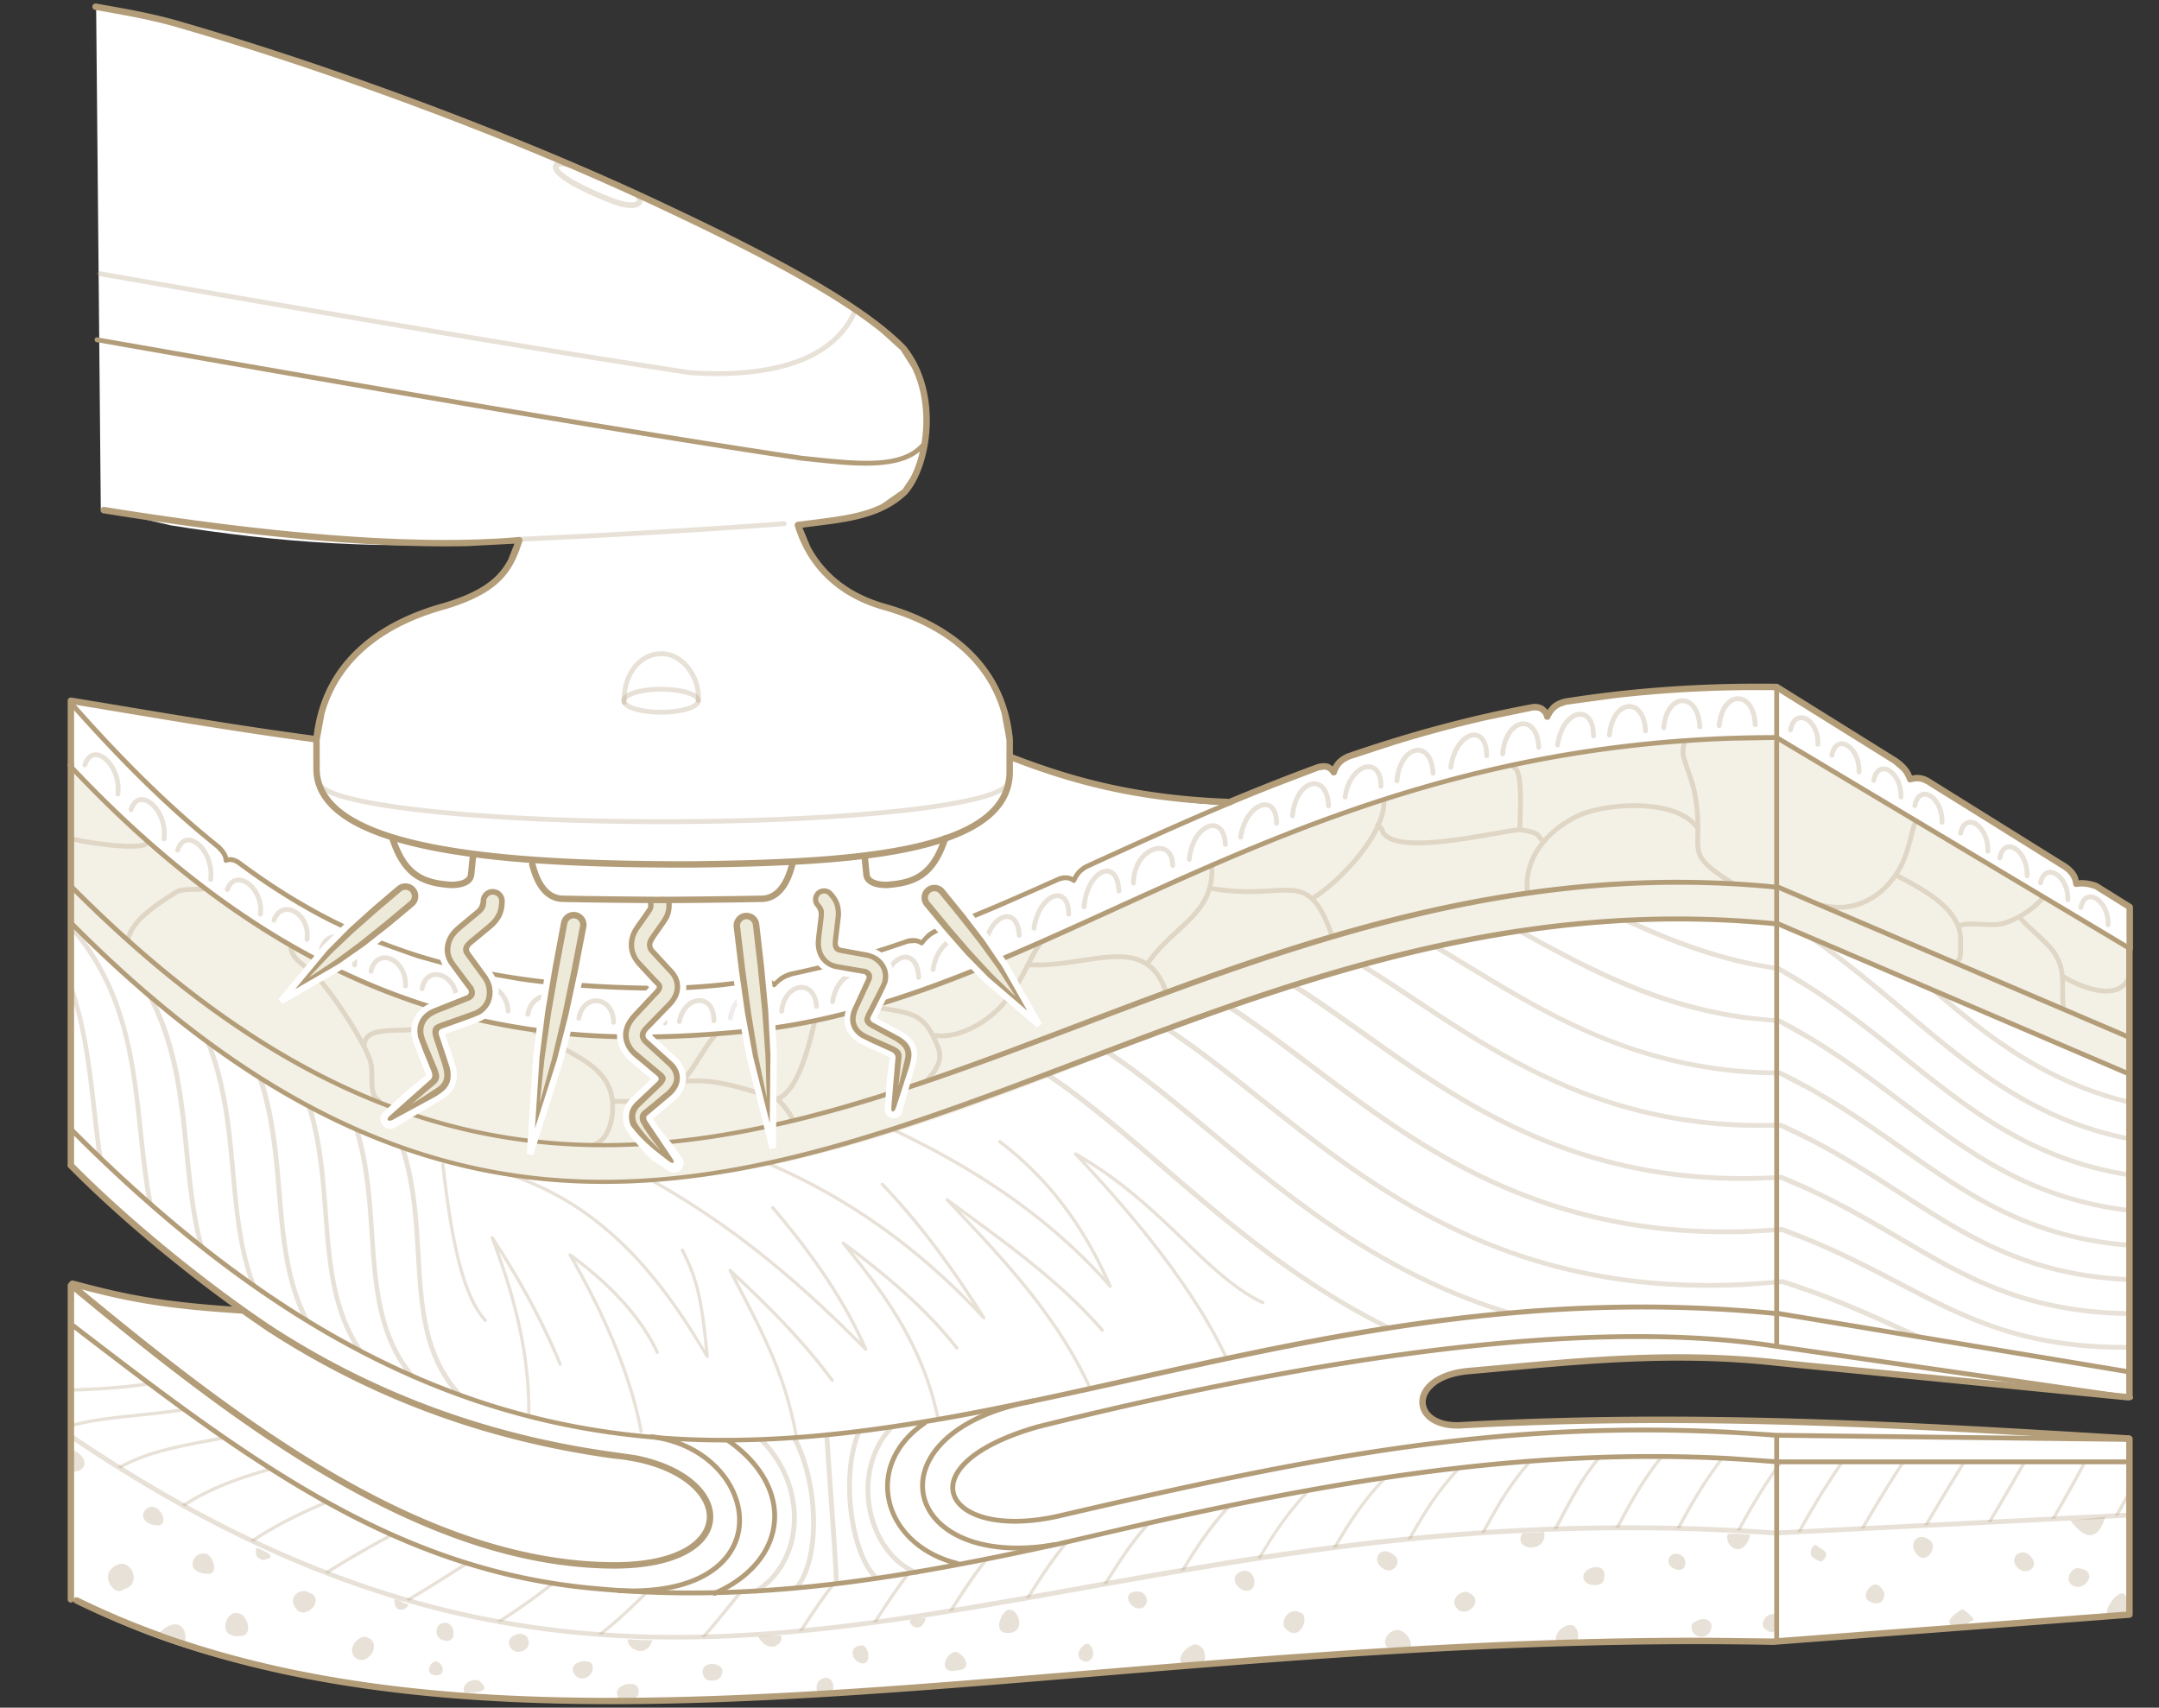 <svg xmlns="http://www.w3.org/2000/svg" stroke-width=".501" stroke-linejoin="bevel" fill-rule="evenodd" overflow="visible" width="670" height="530"><rect width="100%" height="100%" fill="#333333" stroke="none"/><g fill="none" stroke="#000" font-family="'Times New Roman'" font-size="16"><g stroke="none"><path d="M0 0v530h670V0z"/><path d="M21.8 217.343l-.147 144.893c14.947 14.787 32.16 29.578 52.387 44.366-17.267-1.119-34.533-3.804-51.8-7.547l.067 97.393C77.453 526.931 170.973 536 305.573 522.145c81.094-7.833 162.694-13.254 245.574-12.757l109.133-8.144.533-54.17c-62.266-5.051-123.773-8.132-183.04-5.396l-25.066 1.105c-13.094.453-17.68-14.147 1.36-17.368 30.506-3.29 61.173-6.408 98.013-2.727l108.36 10.57.227-151.424-11.067-6.813-5.053-.623-1.454-3.385-46.92-28.895-4.053.23-.813-3.225-40.614-25.998c-23.026-.11-45.786 1.653-68.24 5.33-.8.128-1.613 2.691-2.4 2.824-.52.09-3.026-2.25-3.546-2.16-21.2 3.687-40.134 10.086-60.814 17.231-.88.305-1.346 2.49-2.226 2.803-.894.314-2.214-1.242-3.094-.919a419.848 419.848 0 00-28.96 11.683c-30.106-1.258-60.96-9.628-92.56-25.074-84.426 18.6-174.533 10.5-267.053-7.5z" fill="#fff"/><path d="M123.453 356.468c-40.626-14.745-70.24-38.627-101.56-69.575l-.28-48.027c77.934 82.141 163.04 99.395 262.214 69.393 26.133-8.369 51.986-21.952 82.36-35.073 64-29.003 127.64-46.29 185.306-43.893l109.8 65 .094 39.096-109.947-45.831c-62.72-6.481-123.827 8.059-183.133 29.25-106.36 45.338-174.16 64.538-244.854 39.66z" fill="#edeada" fill-opacity=".698"/><path d="M229.227 494.037c.48-.02.946-.042 1.426-.065-4.053 4.881-7.666 9.55-11.68 14.04l-1.386.032c4.053-4.473 7.64-9.128 11.64-14.007zM185.48 507.22c5.533-4.286 10.08-8.608 14.64-13.146.453.02.907.04 1.36.056-4.573 4.56-9.093 8.903-14.547 13.196-.48-.034-.96-.069-1.453-.106zm72.467-15.532l1.44-.17c-3.947 5.014-7.134 9.902-10.24 14.626l-1.28.12c3.08-4.696 6.2-9.566 10.08-14.576zm23.293-3.279l1.507-.247c-4.16 5.272-7.427 10.38-10.654 15.311-.426.057-.866.116-1.293.175 3.187-4.898 6.387-9.978 10.44-15.239zM154.147 503.17c6.48-4.092 11.786-7.945 16.826-11.86.44.071.88.142 1.334.21-5.08 3.956-10.347 7.832-16.734 11.91-.48-.086-.946-.173-1.426-.26zm151.2-19.129c.533-.107 1.08-.213 1.613-.321-4.493 5.61-7.92 11.006-11.28 16.222l-1.373.222c3.32-5.172 6.653-10.534 11.04-16.123zm-179.454 12.416a839.04 839.04 0 0018.44-11.475c.414.131.827.26 1.254.387a852.752 852.752 0 01-18.387 11.465c-.44-.125-.867-.249-1.307-.377zm204.36-17.69c.56-.132 1.12-.263 1.667-.394-5.093 6.08-8.76 11.884-12.347 17.497-.44.08-.88.156-1.32.234 3.534-5.556 7.08-11.304 12-17.337zm25.387-5.87c.573-.128 1.133-.256 1.707-.382-5.947 6.68-9.96 12.983-13.787 19.082l-1.307.233c3.774-6.046 7.64-12.295 13.387-18.933zm-254.947 15.008a330.22 330.22 0 0120.387-11.808c.373.174.76.346 1.147.515a324.763 324.763 0 00-20.36 11.742c-.4-.15-.787-.3-1.174-.449zm280.054-20.441c.573-.119 1.16-.237 1.733-.356-6.693 7.16-10.947 13.832-14.933 20.302l-1.294.22c3.934-6.425 8.027-13.047 14.494-20.166zm24.653-4.79c.533-.098 1.067-.193 1.6-.289-7.267 7.53-11.627 14.448-15.667 21.188-.413.063-.826.125-1.226.188 4.053-6.73 8.306-13.622 15.293-21.088zm23.747-3.949l1.586-.236c-7.546 7.774-11.88 14.842-15.933 21.787-.427.053-.84.107-1.253.161 4.066-6.94 8.32-13.996 15.6-21.712zm-351.4 19.267c8.106-5.317 15.426-8.86 23.133-12.077.373.206.747.412 1.12.616-7.76 3.202-15.08 6.692-23.187 11.962-.36-.165-.706-.333-1.066-.501zm374.373-22.325l1.493-.17c-7.48 7.886-11.586 15.015-15.613 22.128l-1.227.124c4.054-7.117 8.107-14.246 15.347-22.082zm22.107-2.124l1.4-.106c-7.08 7.878-10.854 15.006-14.84 22.268l-1.2.083c4.026-7.27 7.76-14.404 14.64-22.245zm96.92.138h1.2c-5.64 8.154-9.734 15.059-13.427 21.71l-1.187.06c3.707-6.686 7.8-13.611 13.414-21.77zm-32.2 21.294c3.64-6.667 7.533-13.451 13.16-21.276l1.213-.002c-5.72 7.876-9.613 14.663-13.253 21.335l-1.12-.057zm-43.307-22.632l1.32-.044c-6.36 7.74-9.693 14.813-13.68 22.24-.427.014-.84.03-1.24.045 4.027-7.424 7.373-14.517 13.6-22.241zm94.467 1.322l1.186-.001c-5.133 7.85-9.16 14.49-12.733 20.73l-1.173.06c3.56-6.271 7.586-12.923 12.72-20.789zm-69.84 20.624c3.746-6.924 7.6-13.858 13.626-21.753.387.017.774.036 1.16.056-6.106 7.919-9.92 14.816-13.626 21.724-.387-.01-.774-.017-1.16-.027zm-5.174-22.24l1.254.01c-6.387 7.897-10.054 14.913-13.88 22.086l-1.16.008c3.853-7.186 7.506-14.225 13.786-22.104zm93.894 1.599h1.173c-4.6 7.51-8.467 13.873-11.893 19.748l-1.2.06c3.44-5.905 7.306-12.284 11.92-19.808zm18.786-.016l1.16-.001c-4.066 7.14-7.68 13.22-10.946 18.765l-1.2.06c3.28-5.577 6.906-11.677 10.986-18.824zm18.72-.016l1.147-.001c-3.547 6.744-6.867 12.536-9.92 17.78l-1.2.06c3.08-5.271 6.413-11.08 9.973-17.84zm14.04 8.999l.014 2.142a329.086 329.086 0 01-3.134 5.638l-1.226.062a316.87 316.87 0 004.346-7.842zm-604.12 4.374c8.774-5.693 17.36-8.622 27.134-11.461.386.244.76.485 1.146.725-9.893 2.834-18.493 5.668-27.28 11.286l-1-.55zM36.48 455.191c9.507-5.324 19.88-6.97 32.493-9.381.4.277.8.554 1.2.829-12.8 2.445-23.213 3.96-32.72 9.156-.32-.197-.64-.399-.973-.604zm-14.12-12.285l.013-1.04c9.534-2.568 20.774-2.847 34.267-4.812.4.288.8.578 1.2.868-14.12 2.125-25.72 2.3-35.48 4.984zm.173-10.995l.014-1.036c7.04-.24 14.773-.62 23.2-1.868.4.293.786.587 1.186.879-8.933 1.393-17.053 1.786-24.4 2.025zM246.56 445.455c-3.693-20.216-11.8-34.25-20.413-50.91-.254-.495.386-.975.786-.595 11.814 11.02 22.667 21.842 31.707 34.137a.5.5 0 01-.107.7.512.512 0 01-.706-.107c-7.854-10.689-17.107-20.273-27.2-29.877l-2.227-2.097 1.827 3.514c7.373 14.124 14.053 27.21 17.306 45.055a.49.49 0 01-.4.581.489.489 0 01-.573-.401zm-48.08-1.104c-3.533-18.773-12.467-38.024-22-54.628-.267-.464.293-.968.733-.653 10.267 7.445 21.6 18.197 27.2 30.434.12.252 0 .548-.253.664a.487.487 0 01-.653-.246c-4.814-10.51-13.96-19.959-23.014-27.118l-1.973-1.494 2.373 4.28c8.174 15.114 15.454 32.009 18.574 48.576a.503.503 0 01-.4.584.507.507 0 01-.587-.4zm92.093-4.13c-4.84-23.114-17.173-39.193-29.24-54.038-.36-.453.227-1.065.694-.716 12.773 9.52 25.546 20.099 35.293 32.597a.49.49 0 01-.093.702.489.489 0 01-.694-.087c-8.453-10.84-19.226-20.245-30.333-28.796l-1.56-1.184 2 2.5c10.547 13.379 20.627 28.37 24.92 48.815a.507.507 0 01-.387.593.516.516 0 01-.6-.387zm-126.96-1.657c.094-19.165-4.746-36.94-11.346-54.248-.214-.554.56-.948.88-.452 7.826 11.935 15.093 24.712 21.146 39.314a.499.499 0 11-.92.382c-5.28-12.712-11.48-24.041-18.173-34.645l-.44-.704.827 2.288c5.373 15.325 9.106 31.148 9.026 48.07a.5.5 0 01-1-.005zm174-7.969c-10.56-22.856-27.72-40.57-44.013-57.853-.413-.44.173-1.104.653-.746 16.2 11.962 34.254 24.435 48.2 40.514a.502.502 0 01-.04.705.501.501 0 01-.706-.05c-10.4-11.98-23.094-21.949-35.64-31.243l-8.067-5.93 8.6 9.187c12.227 13.375 23.933 27.723 31.933 44.996a.51.51 0 01-.253.664.504.504 0 01-.667-.244zm42.694-8.537c-10.574-22.866-30.587-46.279-46.867-63.546-.387-.416.12-1.06.613-.777 27.4 15.685 39.907 37.45 58.054 46.113.24.119.346.418.226.667a.5.5 0 01-.666.236c-17.014-8.127-29.44-27.979-53.2-43.175l-1.88-1.133 3.84 4.141c14.906 16.388 31.466 36.91 40.786 57.054.12.25.014.548-.24.664a.504.504 0 01-.666-.244zm-161.254-.808c-14.466-24.538-31.92-46.528-61.28-56.254a.495.495 0 01-.306-.63.489.489 0 01.626-.318c25.987 8.611 42.72 26.724 56.214 47.599l4.453 7.224-.08-.815c-1.507-14.404-2.733-20.864-7.387-29.824a.51.51 0 01.214-.673.505.505 0 01.68.213c5.053 9.738 6.12 16.619 7.786 33.174.054.53-.653.762-.92.304zm49.254-2.127c-20.147-20.425-40.467-37.81-66.414-52.387a.489.489 0 01-.186-.68.498.498 0 01.68-.19c22.8 12.805 41.253 27.77 59.04 45.021l5.6 5.564-1.414-3.056c-6.453-13.005-15.653-25.955-26.2-38.255a.491.491 0 01.054-.705c.2-.18.52-.156.693.053 12.093 14.102 22.48 29.092 28.96 44.086.213.504-.427.94-.813.549zm36.626-9.793c-18.213-19.647-39.693-36.015-66.093-47.462-.253-.11-.36-.405-.253-.658.106-.254.4-.37.653-.26 23.227 10.072 42.667 23.93 59.413 40.458l3.374 3.478-4.227-6.448c-7.267-10.695-15.227-20.979-24.36-30.539a.491.491 0 01.013-.707.5.5 0 01.707.015c12.253 12.813 22.36 26.905 31.56 41.517.32.51-.373 1.048-.787.606zm39.214-9.794c-17.92-20.496-40.84-36.024-66.987-48.346a.5.5 0 01.427-.905c24.6 11.593 46.386 26.03 63.866 44.786l1.2 1.323-1.466-3.147c-7.08-14.25-16.734-27.516-31.227-38.507a.5.5 0 01-.093-.7c.16-.22.48-.262.693-.096 16.733 12.688 27.067 28.376 34.413 45.062.24.521-.453.958-.826.53zm-193.92 10.556c-7.454-8.09-10.867-27.214-13.294-48.664a.508.508 0 01.44-.553.51.51 0 01.56.44c2.454 21.668 5.867 40.321 13.027 48.099a.5.5 0 11-.733.679z" fill="#b39d79" fill-opacity=".298"/><path d="M296.853 485.955c-23.28-5.761-30.6-30.987-10.386-44.86a.749.749 0 011.04.193c.24.342.146.81-.2 1.043-18.987 13.03-12.4 36.648 9.906 42.166.4.1.654.507.547.91a.748.748 0 01-.907.548z" fill="#b39d79"/><path d="M284.053 488.803c-15.76-6.537-21.2-32.096-8.093-46.165a.758.758 0 011.067-.038c.306.283.32.758.04 1.06-12.467 13.367-7.147 37.654 7.56 43.757.386.16.56.598.4.98a.737.737 0 01-.974.406z" fill="#b39d79" fill-opacity=".298"/><path d="M271.493 490.313c-4.053-3.696-6.92-11.8-8.066-20.569-1.147-8.813-.574-18.57 2.48-25.726a.75.75 0 01.986-.396c.374.162.56.604.387.984-2.907 6.82-3.48 16.28-2.36 24.945 1.12 8.704 3.947 16.337 7.587 19.652a.75.75 0 01.053 1.06.759.759 0 01-1.067.05zM258.8 491.248c-.08-3.821-.613-11.714-1.227-20.477-.626-8.736-1.32-18.301-1.76-25.423a.753.753 0 01.707-.794c.413-.026.76.289.787.702.44 7.114 1.146 16.664 1.76 25.41.613 8.726 1.146 16.674 1.24 20.549 0 .413-.32.757-.734.766a.759.759 0 01-.773-.733zM246.6 493.355a.759.759 0 01-.067-1.058c3.494-3.976 5.28-11.715 5.174-20.41-.094-8.653-2.054-18.037-5.84-25.156a.752.752 0 01.32-1.013.752.752 0 011.013.31c3.907 7.378 5.907 17.008 6.013 25.842.094 8.792-1.68 17.009-5.546 21.415a.76.76 0 01-1.067.07z" fill="#b39d79" fill-opacity=".298"/><path d="M233.893 494.307a.747.747 0 01.254-1.03c14.373-8.76 15.973-31.234 1.706-45.731a.748.748 0 010-1.06.758.758 0 011.067.008c14.773 15.009 13.4 38.677-2 48.063a.748.748 0 01-1.027-.25z" fill="#b39d79" fill-opacity=".298"/><path d="M221.053 494.815a.759.759 0 01.387-.987c21.88-9.525 25-31.41 4.147-46.08a.743.743 0 01-.187-1.045.746.746 0 011.04-.183c21.84 15.356 18.547 38.695-4.4 48.683a.754.754 0 01-.987-.388z" fill="#b39d79"/><path d="M183.307 355.484a.744.744 0 01.56-.894c3.16-.698 5.066-4.852 5.466-9.339.667-7.5-3.053-11.853-8.133-15.264-5.027-3.378-11.64-5.9-15.947-9.47a.748.748 0 11.947-1.156c7.36 6.096 21.8 8.949 24.333 20.504l.16 1.177 1.6.053c9.867.186 14.8-1.984 18.28-5.366 3.84-3.73 6-9.023 10.627-14.806a.75.75 0 011.053-.117.736.736 0 01.12 1.055c-3.32 4.156-5.466 8.306-8.013 11.754l-.947 1.203 3.134-.107c9 .154 16.853 3.346 24.24 5.303l.146.044.36.17c2.947-1.326 5.294-5.509 7.107-10.373 1.787-4.765 2.92-9.84 3.587-12.561a.748.748 0 111.453.356c-.653 2.684-1.813 7.861-3.627 12.73-1.56 4.182-3.693 8.394-6.6 10.462l-.733.439a25.65 25.65 0 011.733 1.998c1.067 1.355 2.267 3.11 2.454 4.075a.748.748 0 11-1.467.287c-.04-.212-.267-.687-.68-1.36-.4-.636-.92-1.368-1.48-2.075a24.04 24.04 0 00-1.64-1.888c-.547-.564-.907-.819-1.013-.859l-3.24-.913c-7.627-2.241-15.36-4.983-24.4-4.208l-.534-.17-.586.635c-3.614 3.506-8.534 5.678-17.4 5.798l-3.347-.064-.053 2.846c-.4 4.533-2.387 9.735-6.627 10.672a.74.74 0 01-.893-.57zm-66.134-13.365c-3.746-1.9-1.853-8.397-2.88-12.214-1.653-6.16-12.706-22.635-17.213-26.934-3.187-3.025-6.907-4.609-7.52-8.532a.765.765 0 01.64-.856c.4-.062.787.219.853.628.494 3.231 3.934 4.708 7.054 7.674 2.906 2.77 8.386 10.328 12.52 17.196l2.04 3.568.066-.196c.667-1.486 2.12-2.31 3.84-2.762 2.24-.59 5.187-.637 8.08-.732 6.134-.202 11.614-.657 13.134-5.142a.752.752 0 011.427.481c-.974 2.847-3.214 4.337-5.854 5.133-2.613.787-5.747.93-8.667 1.027-2.973.099-5.706.148-7.746.684-1.96.519-3.027 1.4-3.12 3.107l-.147.312.187.366c.893 1.788 1.546 3.367 1.88 4.587 1.066 3.944-.56 9.92 2.106 11.268.374.187.52.639.334 1.008a.754.754 0 01-1.014.33zm170.174-6.436a.748.748 0 01-.054-1.058c3-3.331 4.347-6.1 3.12-9.268-2.173-5.591-4.146-7.99-6.92-9.34-2.893-1.412-6.653-1.72-12.706-2.85a.742.742 0 01-.6-.874.74.74 0 01.866-.6c5.827 1.085 9.96 1.445 13.107 2.977 2.04.996 3.653 2.472 5.107 4.837l.64 1.13 2.36.153c6.226-.155 13.013-3.997 17.4-8.535 6.773-7.026 9.24-15.782 12.4-19.625a.748.748 0 011.053-.103.76.76 0 01.107 1.056c-.707.852-1.4 2.064-2.174 3.515l-.826 1.608 2.386.04c7.894-.152 15.614-2.167 22.334-2.512 3.906-.2 7.466.179 10.466 1.821l.347.24.04-.14c4.187-5.822 9.52-9.805 13.387-13.872 3.906-4.108 6.586-8.506 6.066-15.578a.752.752 0 01.694-.803c.413-.03.773.28.8.692.146 1.91.066 3.641-.2 5.23l-.294 1.31.187-.048c11.907 1.91 19.067.072 24.533.519 2.16.177 4 .72 5.654 1.912l.6.528c6.813-4.427 15.666-13.436 19.533-21.642l.133-.296-.093-.249a.793.793 0 01.253-.516l.187-.061.387-.91c.746-2.008 1.133-3.938 1.08-5.706a.75.75 0 01.72-.776.75.75 0 01.773.724c.067 1.812-.293 3.752-.987 5.752l-.626 1.586.773.867c.08.093.133.205.16.327.453 1.908 2.707 3.07 6.573 3.505 3.787.428 8.707.112 13.747-.5 5.013-.61 10.08-1.508 14.147-2.221 2.013-.356 3.8-.667 5.186-.87l1.747-.216.013-.474c.054-2.45.24-6.367.147-9.943-.053-2.044-.2-3.937-.507-5.367-.146-.717-.32-1.278-.533-1.673-.2-.405-.387-.536-.48-.572a.735.735 0 01-.453-.957.735.735 0 01.946-.455c.627.22 1.04.739 1.32 1.296.294.567.507 1.276.68 2.056.32 1.564.467 3.565.52 5.632.107 3.621-.08 7.572-.146 10.004v.473l1.053.18c2.707.502 3.853 1.067 4.467 1.744.306.348.44.69.546.856.04.072.12.187.52.311l.094.087.413-.464c2.707-2.876 6.12-5.282 9.893-7.063 7.734-3.655 28.107-5.659 36.387 2.19l.333.387v-.424c-.093-2.304-.346-5.082-1-8.556-.373-1.912-1.213-4.389-2-6.677-.72-2.09-1.52-4.355-1.573-5.43-.067-1.097.013-3.06.707-4.123a.748.748 0 111.253.82c-.387.596-.533 2.078-.467 3.222.04.746.6 2.416 1.494 5.023.773 2.257 1.666 4.844 2.053 6.884 1.787 9.35.693 14.03 1.107 17.244.386 3.023 2.066 5.207 10.12 10.276a.746.746 0 01.226 1.035.741.741 0 01-1.026.236c-8-5.035-10.32-7.55-10.814-11.356-.173-1.338-.12-2.782-.08-4.554l.027-1.377-.093-.057c-6.307-8.844-27.907-7.235-36.014-3.407-9.733 4.595-16.573 13.272-15.24 23.127a.74.74 0 01-.64.844.743.743 0 01-.84-.643c-.733-5.375.774-10.359 3.72-14.592l1.067-1.425-.373-.183a1.994 1.994 0 01-.507-.527c-.187-.292-.24-.494-.413-.686-.294-.324-1.147-.908-4.827-1.47-.307-.048-1.133.011-2.6.227-1.373.2-3.133.508-5.16.864-4.053.712-9.16 1.617-14.227 2.233-9.253 1.126-19.92 1.562-21.8-3.633l-.093-.316-.213-.247-.48.978c-3.96 7.508-11.44 15.196-17.627 19.672l-1.453.997 1.386 1.76c1.48 2.183 2.88 5.201 4.334 9.34a.749.749 0 11-1.413.497c-3.774-10.696-6.814-13.181-11.8-13.588-5.16-.421-12.614 1.399-24.64-.532l-.294-.176-.667 1.818c-1.186 2.689-2.946 4.961-4.986 7.108-4.12 4.337-9.12 7.973-13.254 13.714l-.093.062.64.441c2.027 1.737 3.693 4.281 4.92 7.919a.74.74 0 01-.467.949.748.748 0 01-.946-.47c-3-8.875-8.694-10.578-16.04-10.2-6.48.334-14.387 2.363-22.44 2.514l-3.12-.055-.96 1.854c-1.907 3.612-4.334 7.688-7.774 11.252-4.52 4.692-11.68 8.838-18.453 8.993l-1.587-.104.28.613c.28.628.56 1.299.84 2.015 1.56 4.023-.333 7.41-3.4 10.815a.759.759 0 01-1.066.054zm352.186-23.496c-.666-5.802.987-10.585-2.72-16.176-1.053-1.584-3.453-3.84-5.773-5.986-1.133-1.055-2.24-2.075-3.107-2.936-.4-.398-.786-.799-1.106-1.176l-.374-.476-1.48.749c-1.333.603-2.653 1.068-3.893 1.321-1.84.378-4.573.187-6.733.087-1.894-.088-3.547-.125-4.76.056l-.987.245.347 1.303c.213 1.06.293 2.165.2 3.321-.054.758.053 1.994.013 3.224-.04.958-.147 2.626-1.32 3.108a.76.76 0 01-.987-.409.747.747 0 01.414-.979c0 .002.106-.042.213-.404.093-.34.16-.809.173-1.37.04-1.031-.053-2.459 0-3.278.6-8.148-7.733-13.685-15.813-18.113l-3.347-1.79-.32.483c-4.853 6.515-12.773 11.072-22.76 8.735a.753.753 0 01-.56-.901.743.743 0 01.894-.559c12.333 2.881 21.373-5.51 24.8-14.777 1.693-4.608 2.24-8.714 3.12-10.51a.75.75 0 011.346.66c-.786 1.62-1.253 5.462-3.066 10.368a27.575 27.575 0 01-1.614 3.587l-.986 1.667 3.04 1.621c5.946 3.236 12.786 7.463 15.546 13.275l.134.338 1.28-.325c1.506-.23 3.373-.152 5.066-.075 2.56.119 4.814.263 6.36-.056 4.587-.942 10.627-5.114 12.627-7.952a.758.758 0 011.053-.18c.334.24.414.708.174 1.046-1.107 1.578-3.267 3.464-5.76 5.08l-1.094.661.187.235c.24.288.587.656 1.027 1.097.84.837 1.92 1.833 3.08 2.899 2.253 2.092 4.813 4.488 5.986 6.256 1.507 2.261 2.214 4.401 2.534 6.492l.08.82 2.32 1.269c2.586 1.299 5.64 2.473 8.48 2.903 1.906.288 3.653.236 5.106-.28 1.427-.503 2.587-1.464 3.347-3.092a.74.74 0 01.987-.366.746.746 0 01.373.996c-.933 2.007-2.413 3.243-4.213 3.878-1.76.625-3.787.656-5.814.348-3.053-.46-6.266-1.7-8.96-3.054l-1.48-.818.04 3.58c0 1.373.014 2.753.174 4.16a.758.758 0 01-.667.83.74.74 0 01-.827-.66zM39.053 291.15c1.574-6.46 9.76-11.342 14.827-14.679 2.573-1.688 6.213-.89 9.267-1.384.413-.065.8.212.866.621a.751.751 0 01-.626.86c-3.347.54-6.574-.224-8.68 1.158-5.72 3.756-12.814 8.129-14.2 13.78a.744.744 0 01-.907.55.753.753 0 01-.547-.906zm-5.36-28.168c-2.493-.259-5-.615-7.12-.988-2.093-.37-3.853-.764-4.826-1.114a.76.76 0 01-.454-.96.755.755 0 01.96-.452c.84.3 2.48.678 4.587 1.048 2.08.367 4.547.718 7.013.975 2.454.256 4.88.416 6.894.405 1-.005 1.88-.053 2.586-.149.734-.099 1.227-.241 1.494-.39a.764.764 0 011.026.294c.2.363.067.819-.293 1.02-.533.288-1.24.457-2.027.563-.8.108-1.746.157-2.786.162-2.08.011-4.56-.154-7.054-.414z" fill="#b39d79" fill-opacity=".298"/><path d="M141.093 432.315c-17.186-20.145-7.88-48.924-17.12-76.43.6.213 1.2.426 1.814.637 8.893 28.2-.907 57.294 18.36 76.904-1.014-.362-2.04-.732-3.054-1.111zm-14.813-6.055c-15.88-20.616-7.973-49.01-16.533-76.089.6.272 1.213.54 1.826.808 8.2 27.768-.146 56.487 17.76 76.624-1.026-.44-2.04-.888-3.053-1.343zm-15.867-7.753c-13.506-21.23-6.92-49.161-15.4-75.593.64.347 1.267.685 1.907 1.017 8.04 27.04 1.093 55.212 16.293 76.037a281.31 281.31 0 01-2.8-1.461zm450.694-32.963l-8.267-3.21-10.573.621c-81.627 2.73-121.294-44.056-161.867-70.174.64-.224 1.293-.45 1.933-.672 42.107 27.408 82.654 76.05 170.574 68.72a.76.76 0 01.32.042c43.346 15.793 58.053 36.863 107.36 36.543v1.496c-46.347.274-62.867-18.242-99.48-33.366zm37.346 29.872l-5.973-.996c-9.36-4.198-19.187-8.81-31.387-13.184l-8.026-2.718-11.827.892c-93.64 4.661-135.907-50.964-180.013-79.728.613-.227 1.24-.455 1.853-.681 45.747 30.214 88.827 88.173 190.013 78.011.107-.01.2 0 .307.032 18.933 6.042 32.16 12.754 45.053 18.372zm-274.52-81.68c.6-.229 1.2-.457 1.814-.685 31.426 21.041 61.066 56.863 106.773 79.019-.827.128-1.653.258-2.493.39-45.32-22.516-74.96-58.145-106.094-78.725zM93.987 409.057c-10.814-21.987-5.32-49.496-14.347-75.19.693.445 1.387.882 2.08 1.313 8.48 26.185 2.733 53.809 14.747 75.395a247.911 247.911 0 01-2.48-1.518zM561.12 369.85l-8.493-3.703-9.334.351c-69.453.895-106.2-37.114-143-60.38.667-.213 1.347-.426 2.027-.642 38.147 24.389 75.707 63.786 150.4 59.166a.79.79 0 01.333.055c42.76 17.41 58.814 41.488 107.534 42.25v1.491c-45.734-.74-63.414-21.836-99.467-38.588zm-218.627-43.146c.6-.23 1.214-.46 1.814-.688 35.24 23.485 68.533 64.617 126.386 81.394-1.293.112-2.573.228-3.866.35-56.494-17.643-89.654-58.229-124.334-81.056zm-264.853 71.5c-8.293-22.934-3.707-50.396-14.24-75.552.76.572 1.547 1.144 2.32 1.714 9.707 25.472 4.933 52.833 14.04 75.327l-2.12-1.488zm483.493-44.046l-8.733-4.199-8.08.083c-57.04-.784-90.187-30.142-122.867-50.246l2.04-.562c33.774 21.03 67.84 51.295 129.04 49.223a.745.745 0 01.334.065c42.266 18.923 59.52 45.69 107.72 47.883v1.486c-45.187-2.064-63.854-25.469-99.454-43.733zM61.52 386.08c-6.413-24.657-2.493-53.11-16.587-78.238 1.054.906 2.107 1.805 3.16 2.69 12.48 25.234 8.507 53.175 15.36 77.085-.64-.512-1.293-1.022-1.933-1.537zm499.64-47.612l-8.987-4.696-6.84-.182c-44.186-2.196-73.08-23.102-100.986-39.539.733-.164 1.48-.328 2.226-.49 28.72 17.137 58.387 38.52 105.787 38.715.12 0 .227.027.333.076 41.84 20.341 60.147 49.544 107.894 53.379v1.486c-44.707-3.578-64.227-29.069-99.427-48.749zm.013-15.69l-9.24-5.206-11.32-1.13c-28.32-4.022-49.786-16.074-70.266-27.303.8-.125 1.613-.247 2.426-.365 22.68 12.386 46.694 25.405 79.427 27.32a.763.763 0 01.307.084c41.48 21.682 60.733 53.102 108.08 58.714v1.487c-44.254-5.206-64.534-32.592-99.414-53.601zm-515.44 50.069c-5.08-27.439-1.84-58.093-23.413-83.696v-2.284c23.533 26.736 19.48 59.183 25.253 87.594-.613-.533-1.226-1.074-1.84-1.614zM561.2 307.087l-9.507-5.714-8.906-1.587c-14.64-3.124-27.52-8.379-39.814-14.081 1.107-.062 2.2-.118 3.307-.167 13.987 6.343 28.733 11.944 45.787 14.379a.697.697 0 01.253.086c41.173 22.948 61.267 56.403 108.267 63.87v1.491c-43.84-6.894-64.787-36.017-99.387-58.277zm-531 51.432c-2.253-16.146-2.947-32.982-7.88-49.02v-4.544c6.413 18.004 6.893 37.146 9.613 55.23-.573-.547-1.146-1.1-1.733-1.666zm531.027-67.122l-1.2-.764 6.906 2.932c31.867 23.026 52.947 50.942 93.654 59.105v1.5c-43.467-8.608-65.014-39.327-99.36-62.773zm37.346 15.582l4.627 1.96c16.56 14.168 33.76 26.606 57.387 32.343v1.51c-25.854-6.191-44.147-20.251-62.014-35.813zM193.4 523.061c.893-.378 1.373-.405 2.413-.426 3.454-.068 3.067 5.13-.133 4.624-.107.745-.4 1.172-.787 1.356-1.826.881-5.733-3.764-1.493-5.554zm60.307 2.246c-.747-2.038-.107-4.139 2.346-4.554 2.24-.38 3.347 3.015 1.92 4.554-.386.416-.8.608-1.226.666a1.648 1.648 0 01-.227.02c-1.173.031-2.307-.862-2.813-.686zm-109.48.194c-1.574-3.185 3.186-4.93 4.666-3.666 4.4 3.762-2.48 3.346-4.666 3.666zm74.24-5.02c-1.214-2.486.226-3.76 1.96-3.998 2.32-.32 5.186 1.22 3.013 4.177-1 1.365-4.28 1.279-4.973-.179zm-40.44-1.26c-1.24-2.74 2.013-3.904 4.16-3.56.853.138 1.533.52 1.68 1.14.866 3.818-4.32 5.76-5.84 2.42zm-43.68.568c-1.76-.485-1.347-2.702-.24-3.665.466-.408 1.066-.59 1.666-.319 2.347 1.066 2.387 5.04-1.426 3.984zm160.36-1.265c-2.334-.575-1.627-3.357-.16-4.827.32-.33.693-.594 1.066-.752 1.854-1.672 7.614 5 1.587 5.464-1.013.08-1.413.382-2.493.115zm72.093-2.133c-1.56-1.648.56-4.38 2.667-5.527.52-.287 1.053-.472 1.52-.521 2.36.538 3.146 2.27 2.933 4.804h-.173c-.68 1.984-5.894 2.354-6.947 1.244zm-99.76-.258c-2.307-.702-3.347-3.56-1.56-4.849.44-.325 1.067-.55 1.907-.615 2.28-.182 3.373 6.595-.347 5.464zm68.453-.986c-1.853-1.364-.12-4.258 1.414-4.858.48-.189.933-.152 1.266.232 2.574 3.035-.04 6.55-2.68 4.626zm-225.48-.907c-1.693-1.841-.373-4.725 1.707-5.824a3.779 3.779 0 011.493-.437c6.507 1.58.347 10.118-3.2 6.261zm48.52-2.704c-1.426-1.987-.12-3.655 1.587-4.23 1.747-.589 3.907-.027 3.96 2.522.067 2.695-3.96 3.897-5.547 1.708zm36.334-2.035c-.04-.256-.04-.512.026-.758 1.214.193 6.387.398 7.56.265-1.76 5.708-7.146 3.079-7.586.493zm236.506 1.81c-.506-.012-.853-.035-.893-.079-1.64-1.764.093-4.512 2.133-5.159 3.054-.964 5.72 2.96 5.16 5.16-.893 0-4.653.114-6.4.078zm-196.013-3.279c1.32-.604 5.44-.357 7.107-.357.613 3.261-4.32 5.506-7.107.357zm248.04 1.796c-1.52-1.319.173-4.193 2.413-5.145.64-.274 1.334-.39 2-.262 1.654.311 2.467 3.355 1.56 4.696-.893 1.343-4.626 1.874-5.973.711zm-432.653-2.973l-1.254-.056c.747-.722 1.494-1.447 2.387-1.936 5.293-2.87 6.373 3.47 5.36 4.553-1.467-.93-4.693-1.764-6.493-2.561zm85.04-1.864a2.411 2.411 0 011.266-1.139c3.854-1.507 5.094 5.33 1.84 5.407-3.16.074-4-2.595-3.106-4.268zm389.16 0c-.014-1.166.36-1.327 1.146-1.695.254-.116.534-.25.854-.44 3.173-1.305 5.32 1.212 3.56 3.841-1.52 2.262-5.494 1.546-5.56-1.706zm-454.56-2.24c.573-1.199 1.613-2.146 2.773-2.172 3.707-.086 5.413 6.605 1.987 7.114-5.227.783-5.907-2.574-4.76-4.942zm241.466 4.013c-2.746-.376-1.88-4.395-.24-6.23.427-.48.907-.809 1.387-.885 3.427-.548 5.693 8.044-1.147 7.115zm87.027-1.347c-1.227-1.225-.333-4.265 1.76-5.134.92-.379 2.053-.343 3.36.438 2.267 1.366-.533 9.307-5.12 4.696zm149.84.854c-.36-.188-1.44-1.04-1.573-1.423-.574-1.73 1.08-3.85 2.853-3.907.333-.009.667.054.987.207.266 1.728.866 6.75-2.267 5.123zm57.053-1.423c-2.346-1.9 1-3.984 2.52-4.979.28-.182.507-.328.614-.429.56.179 3.64 2.425 3.56 3.557-2.027.236-4.374 3.722-6.694 1.851zm-323.413-1.67c0-.217.093-.394.293-.497.72-.282 3.694-.498 4.694-.498-1.56 5.078-4.987 2.328-4.987.996zm371.707-1.906c-1.4-1.717 3.28-8.059 5.146-6.527.147.114.267.272.374.48 1.32 2.631 2.133 6.65-1.6 6.58-1.08-.02-2.947.652-3.92-.533zm-562.974-3.397c-.826-2.178 1.24-4.33 3.56-4.024.44.058.894.21 1.347.466 5.693 1.992-2.4 10.266-4.907 3.558zm360.374.196c-.667-1.61.826-3.387 2.506-3.888a2.982 2.982 0 011.24-.115c6.8 2.519-1.4 9.673-3.746 4.003zm-329.094-1.643c1.134-.341 2.934 1.436 4.347 1.423.253 1.398-4.44 3.69-4.347-1.423zm228.214-1.775c.346-.324.88-.569 1.626-.674 4.24-.599 4.8 4.562 1.787 5.158-2.547.503-5.067-2.929-3.413-4.484zm229.733 2.47c-2.267-1.012-1.2-3.748.413-4.883.347-.235.707-.4 1.067-.468 1.293-.243 3.253 2.207 2.96 3.528-.507 2.316-2.213 2.816-4.44 1.823zm-546.013-9.92c5.546-5.95 10.64 4.412 4.133 6.046-.373.292-.76.46-1.133.523-2.68.445-5.054-4.357-3-6.57zm348.96 2.254c.2-.706.786-1.33 1.853-1.704 4.307-1.489 5.507 5.092 2.493 5.871-2.44.63-4.946-2.117-4.346-4.167zm259.413 2.21c-1.52-1.315-.413-4.228 1.413-4.85a2.145 2.145 0 011.254-.042c6.386.881 1.146 8.18-2.667 4.892zm-150.6-.622c-1.72-1.99-.053-3.837 1.933-4.448 2.2-.674 4.787.168 3.614 4.022-.534 1.765-4.494 1.646-5.547.426zm-431.587-3.842c-1.36-1.279-.706-4.23 1.587-4.913.52-.158 1.133-.196 1.827-.067 1.826.34 3.413 4.534 2 5.834-1.067.967-4.427.075-5.414-.854zm564.76-1.939c-.84-1.787.854-3.692 2.814-3.444.92.118 1.893.712 2.693 2.021 2.053 3.33-3.427 5.846-5.507 1.423zm-196.906.888c-1.934-1.893-.8-4.777 1.586-4.682.88.036 1.92.465 3.04 1.48 2.254 2.045-1.08 6.657-4.626 3.202zm90.613.383c-1.92-1.2-1.333-3.647.387-4.205.586-.192 1.32-.16 2.12.22 2.786 1.323 1.733 6.635-2.507 3.985zm45.653-2.048c-.72-.3-1.266-.542-1.933-1.026-1.347-.97-.76-3.709.907-3.983.16.176.333.354.493.53 1.627.91 4.173 2.082 1.44 4.479-.267.236-.64.11-.907 0zm-483.133-.343c-1.88-.41-2.347-1.801-1.933-3.756.76.238 6.826 2.563 3.413 3.415-.427.106-.8.488-1.48.341zm513.2-1.921c-1.813-2.44-.813-4.799 1.133-5.15.907-.162 2.014.113 3.134 1.023 2.666 2.179-1.414 7.963-4.267 4.127zm-58.493-6.119c2.586-.272 4.28.143 6.84.143.026 1.663-1.24 3.415-2.28 4.127-2.2 1.502-5.56-1.111-4.56-4.27zm-64.187.682c.093-.3.227-.618.4-.954 1.933-.128 5.16-.105 6.76-.404 1.293 6.296-8.573 6.184-7.16 1.358zm170.973-4.271c-.16-.19-.306-.39-.466-.592.066.02 10.72-1.15 10.853-1.245-2.293 7.638-6.133 7.157-10.387 1.837zM45.08 468.659c.28-.317.667-.607 1.16-.856 3.747-1.175 6.12 5.47 3.013 5.597-4.04.166-5.973-2.78-4.173-4.741zm-22.227-18.552c4.867 2.41 4.294 6.717-.573 6.717.307-1.29-.307-6.01.573-6.717z" fill="#b39d79" fill-opacity=".298"/><path d="M20.987 361.668L21 237.406c0-.552.453-1 1-.999.56 0 1 .448 1 1l-.013 124.263c0 .552-.454 1-1 .998-.56 0-1-.448-1-1zM550.6 417.532V229.086c0-.413.333-.75.747-.75a.76.76 0 01.76.75v188.446a.76.76 0 01-.76.751.748.748 0 01-.747-.75zM550.6 509.087v-63.095c0-.413.333-.75.747-.75a.76.76 0 01.76.75v63.095a.76.76 0 01-.76.75.748.748 0 01-.747-.75zM208.213 309.782c-.866-1.359-1.906-2.31-3.146-2.31-15.72-.089-30.16-.98-43.734-2.94l-13.226-2.314-1 .027c-.867.185-1.387.812-2.04 1.64a.755.755 0 01-1.334-.352c-.106-.71-.36-1.28-.706-1.734l-1.254-1.004-12.426-3.44-12.067-4.293-.947-.075c-.906.031-1.533.374-2.12.862a.752.752 0 01-1.226-.491c-.08-.599-.214-1.123-.44-1.57l-.96-1.103-9.52-4.512c-9.547-4.887-18.92-10.756-28.307-17.75-1.267-.894-2.36-1.088-3.347-.689a.748.748 0 01-1.026-.685c-.014-.647-.214-1.4-1.04-2.463l-1.054-1.155-5.52-4.538c-13.013-10.987-26.24-24.218-40.213-40.066a.76.76 0 01.067-1.058.76.76 0 011.066.065c15.92 18.068 30.854 32.696 45.574 44.457l.066.052c1.414 1.399 2.134 2.54 2.414 3.619l.013.161.307-.073c1.213-.103 2.426.348 3.573 1.159 12.453 9.273 24.84 16.541 37.653 22.152.054.02.094.044.134.072a4.402 4.402 0 011.453 1.674l.307 1.068.906-.497c.694-.208 1.507-.263 2.494-.09a.559.559 0 01.146.042c7.947 3.159 16.08 5.713 24.52 7.744.054.012.107.03.147.055a5.06 5.06 0 012.453 2.553l.654-.665c.693-.454 1.573-.735 2.773-.59l.067.011c17.24 3.576 35.84 5.115 56.72 5.233 1.04 0 1.906.394 2.64.967l1.12 1.29 1.08-1.307c.706-.59 1.626-1.028 2.933-1.147 7.72-.403 15.213-1.22 22.547-2.387l.066-.008c1.64-.106 3.014.243 4.174.915l.56.397 1.853-1.616c.92-.606 2-1.118 3.28-1.496l.053-.016c12.347-2.534 24.294-6.025 36.08-10.165l.054-.017c1.44-.38 2.706-.314 3.84.106l.52.255 1.746-1.9a11.912 11.912 0 013.08-1.827c12.627-4.802 25.134-10.26 37.854-15.992l.106-.037c1.534-.448 2.854-.39 3.96.075l.32.177.454-.856c.96-1.46 2.266-2.553 3.853-3.296 14.347-6.525 29.027-13.279 44.493-19.717a.747.747 0 01.974.404.745.745 0 01-.4.981c-15.427 6.425-30.094 13.168-44.44 19.693-1.774.832-3.107 2.172-3.947 4.111a.741.741 0 01-1.12.31c-.68-.49-1.507-.766-2.573-.669l-1.134.224-18.92 8.324c-6.306 2.687-12.6 5.258-18.933 7.664-2.08.85-3.493 2.152-4.6 3.684a.745.745 0 01-1 .198 4.33 4.33 0 00-1.68-.62l-2.053.157-8.867 2.976c-5.973 1.907-12 3.633-18.12 5.139l-9.2 2.08-1.533.576c-1.44.658-2.507 1.54-3.4 2.54a.744.744 0 01-1.04.07c-.814-.688-1.76-1.16-2.934-1.304l-1.253-.03-11.133 1.482c-3.787.403-7.6.71-11.48.912-1.867.168-2.547 1.128-3.48 2.524-.307.45-.974.443-1.254-.013z" fill="#b39d79"/><path d="M659.92 294.325v-12.251l-9.893-6.17-1.494-.437c-1.52-.358-2.853-.408-4-.198a.997.997 0 01-1.173-.866c-.267-2.249-1.667-3.826-3.933-5.108l-41.814-26.069-1.2-.513c-1.173-.346-2.253-.219-3.36.092a1.001 1.001 0 01-1.213-.643 8.852 8.852 0 00-1.707-2.964l-2.52-2.199-36.546-22.783-8.547-.027c-14.533.11-28.253.988-41.267 2.482l-15.226 2.072-1.88.667c-1.614.817-2.427 2.043-3.094 3.436-.4.867-1.693.707-1.88-.235-.2-1-.96-1.798-2.04-2.064l-1.173-.076-15.08 3.128a392.969 392.969 0 00-28.52 7.69l-13.453 4.398-1.494.786c-1.32.893-2.12 2.073-2.56 3.496-.253.808-1.333.956-1.8.246-.493-.773-1.053-1.386-2.32-1.353l-1.493.26-13.947 5.327a748.93 748.93 0 00-13.6 5.536 1.001 1.001 0 01-.773-1.847c8.973-3.744 18.16-7.42 27.68-10.912l.067-.021c1.653-.476 2.893-.423 3.866-.036l1.054.68.093-.219c.92-1.637 2.373-2.937 4.48-3.803l.053-.02c17.76-6.112 36.707-11.465 57.44-15.316l.094-.012c1.293-.128 2.52.192 3.48.851l.986.984 1.214-1.428c.986-.915 2.306-1.66 4.16-2.097l.08-.014c20.066-3.16 41.8-4.885 65.693-4.558.187.001.36.055.52.15l36.84 22.96.04.03c1.547 1.084 3.013 2.372 4.067 4.177l.533 1.165.547-.116c1.426-.197 2.986-.049 4.68.895l.04.025 41.826 26.074c1.894 1.077 3.494 2.493 4.334 4.449l.306 1.184.6-.061c1.56-.04 3.254.264 5.08.892.067.024.134.056.2.096l10.48 6.533a.996.996 0 01.467.848v12.807c0 .552-.453 1-1 1-.547 0-1-.448-1-1z" fill="#b39d79"/><path d="M21.307 238.311a.75.75 0 01.04-1.06.742.742 0 011.053.032c79.053 84.059 150.28 87.95 210.053 81.924 93.987-9.472 168.147-91.089 318.867-91.058.133 0 .267.037.387.106l108.76 64.987a.747.747 0 11-.76 1.287L551.12 229.653l-13.707.228c-141.426 4.762-212.893 81.556-304.8 90.818-60.106 6.058-131.84 2.106-211.306-82.388z" fill="#b39d79"/><path d="M288.867 225.498l-9.427 1.915c-87.08 16.85-157.587 7.538-226.853-3.832L23 218.665v18.741c0 .552-.44 1-1 1-.547 0-1-.448-1-1v-19.923c0-.616.56-1.086 1.173-.985 82.094 13.576 162.32 29.193 266.6 6.977a.99.99 0 01.614.064c28.12 12.492 51.613 22.806 91.4 24.362a1 1 0 01.96 1.038c-.027.551-.494.982-1.04.96-37.667-1.473-60.934-10.749-86.894-22.212zM550.6 229.086v-15.87c0-.414.333-.75.747-.75a.76.76 0 01.76.75v15.87a.76.76 0 01-.76.75.748.748 0 01-.747-.75zM660.467 426.507l-108.894-18.14a.75.75 0 01.253-1.479l108.894 18.14a.75.75 0 01-.253 1.479zM23.32 497.619a1.004 1.004 0 01-.453-1.339c.24-.495.84-.7 1.333-.457 126.907 62.237 300.84 11.797 506.12 12.474l19.907.231 109.6-8.343v-53.622c0-.55.44-1 1-1 .546 0 1 .45 1 1v54.55c0 .522-.414.958-.934.996l-110.56 8.415-.093.003c-212.92-4.259-395.427 51.578-526.92-12.908z" fill="#b39d79"/><path d="M659.827 433.472v-139.34c0-.55.44-1 1-1 .546 0 1 .45 1 1v139.34c0 .552-.454 1-1 1-.56 0-1-.448-1-1zM21.787 351.28a.748.748 0 010-1.06.742.742 0 011.053.003c188.96 190.014 314.227 35.76 527.92 56.659.413.04.72.406.68.818a.75.75 0 01-.813.674c-211.88-20.72-339.507 133.3-528.84-57.094zM21 496.385V398.97c0-.551.453-1 1-1 .56 0 1 .449 1 1v97.415c0 .552-.44 1-1 1-.547 0-1-.448-1-1z" fill="#b39d79"/><path d="M21.893 446.57a.751.751 0 01-.2-1.042.747.747 0 011.04-.2c191.627 129.719 297.4 13.259 528.014 29.71.413.03.72.389.693.802a.748.748 0 01-.8.695C321.533 460.19 213.813 576.493 21.893 446.57z" fill="#b39d79" fill-opacity=".298"/><path d="M550.947 475.794a.753.753 0 01.72-.787l108.88-5.523a.745.745 0 01.786.71.742.742 0 01-.706.788l-108.894 5.522a.753.753 0 01-.786-.71z" fill="#b39d79" fill-opacity=".298"/><path d="M660.293 322.58L551.4 275.98a.745.745 0 01-.387-.985.75.75 0 01.987-.394l108.88 46.6a.75.75 0 11-.587 1.38z" fill="#b39d79"/><path d="M21.787 275.863a.748.748 0 010-1.06.742.742 0 011.053.003c189.08 190.132 313.787-21.203 527.92-.261.413.04.72.406.68.818a.75.75 0 01-.813.674c-211.44-20.678-339.627 190.102-528.84-.174zM660.293 333.965l-108.893-46.6a.745.745 0 01-.387-.986.75.75 0 01.987-.394l108.88 46.6a.75.75 0 11-.587 1.38z" fill="#b39d79"/><path d="M21.787 287.247a.748.748 0 010-1.06.742.742 0 011.053.003c189.08 190.132 313.787-21.203 527.92-.261.413.04.72.406.68.818a.75.75 0 01-.813.674c-211.44-20.678-339.627 190.102-528.84-.174zM285.827 464.066c-2.254-11.678 8.826-25.164 34.613-29.996.413-.078.8.192.88.598.08.407-.2.799-.6.875-25.627 4.8-35.413 17.901-33.413 28.237 1.88 9.716 14.346 18.01 36.04 15.454l4.44-.656 27.413-6.351c59.387-13.375 118.76-23.645 181.64-20.295l14.533 1.016h108.12a.76.76 0 01.76.75.76.76 0 01-.76.75H551.347l-.054-.002c-77.826-6.758-149.96 8.265-223.173 25.596l-.04.008c-24.667 4.354-39.987-4.335-42.253-15.984z" fill="#b39d79"/><path d="M295.387 464.366c-2.654-7.242 5.653-16.346 26.626-22.304 73.814-18.375 165.24-34.971 229.147-24.984l110.133 15.937c.414.059.694.44.64.85a.756.756 0 01-.853.634l-110.147-15.937c-63.586-9.936-154.746 6.58-228.546 24.949-21.28 6.048-27.64 14.732-25.6 20.34 2.12 5.793 13.48 9.915 31.12 6.039 74.746-17.38 134.546-29.88 208.4-26.148l14.92.964L660.733 446a.75.75 0 11-.013 1.5l-109.52-1.296-.053-.002c-80.654-6.323-143.187 6.616-222.907 25.15-17.587 3.864-30.28.072-32.853-6.986z" fill="#b39d79"/><path d="M660.52 447.463c-67.973-4.15-134.093-8.112-206.16-4.17-8.627.74-13.973-3.146-13.907-8.24.067-4.98 5.44-9.697 15.454-10.546 30.666-2.701 61.733-6.377 95.813-2.559l108.907 10.724a1 1 0 01-.2 1.991l-108.92-10.727c-33.854-3.792-64.68-.145-95.427 2.564-9.72.824-13.587 5.224-13.627 8.582-.053 3.293 3.56 6.92 11.76 6.214 72.227-3.95 138.467.02 206.427 4.17.547.034.96.509.933 1.06a.994.994 0 01-1.053.937zM192.053 494.42a.738.738 0 01-.706-.783.75.75 0 01.786-.714c51.014 2.322 43.28-42.072 9.96-46.273a.75.75 0 11.187-1.49c35.133 4.432 42.88 51.679-10.227 49.26z" fill="#b39d79"/><path d="M21.76 399.814a1.004 1.004 0 01-.133-1.408c.36-.426.986-.484 1.413-.132 50.347 41.709 107.387 85.723 166.307 86.565 21.68.294 30.32-7.385 29.986-14.52-.36-7.357-10.106-15.927-28.96-17.637l-.04-.004c-37.933-5.202-73.853-17.798-107.12-39.394a1.017 1.017 0 01-.293-1.384c.307-.462.92-.594 1.387-.294 33 21.425 68.626 33.925 106.293 39.09l6.72.96c14.907 2.963 23.627 10.686 24.013 18.567.44 9.23-10.426 16.908-32.013 16.614-59.747-.852-117.333-45.418-167.56-87.023z" fill="#b39d79"/><path d="M83.2 413.276c-20.773-13.906-44.76-33.468-61.853-50.804a.996.996 0 01.013-1.414 1 1 0 011.413.01C39.76 378.3 63.64 397.776 84.32 411.614c.453.306.573.929.267 1.388a.999.999 0 01-1.387.274zM184.733 493.781c-62.6-5.512-108.306-40.098-162.346-81.627a.759.759 0 01-.147-1.052.754.754 0 011.053-.139c54.107 41.572 99.467 75.857 161.574 81.324 46.253 4.277 89-1.912 142-13.541a.75.75 0 01.893.572.742.742 0 01-.573.893c-53.04 11.64-95.974 17.87-142.454 13.57z" fill="#b39d79"/><path d="M22.227 399.372a.996.996 0 01-.707-1.224c.147-.533.693-.85 1.227-.708 16.453 4.399 27.2 6.664 52.36 8.263.546.035.973.51.933 1.061a.991.991 0 01-1.053.935c-25.307-1.607-36.174-3.896-52.76-8.327z" fill="#b39d79"/><path d="M35.84 246.371c.533-4.237-1.293-8.189-3.493-10.138-1.107-.979-2.187-1.356-3.04-1.202-.8.146-1.667.818-2.267 2.6a.742.742 0 01-.947.474.748.748 0 01-.466-.948c.68-2.078 1.88-3.323 3.413-3.602 1.493-.269 3.027.423 4.307 1.555 2.56 2.276 4.573 6.719 3.973 11.45a.752.752 0 01-.84.65.751.751 0 01-.64-.839zM50.16 260.282c.547-4.237-1.28-8.19-3.48-10.139-1.107-.978-2.187-1.356-3.04-1.2-.8.144-1.68.816-2.267 2.598a.753.753 0 01-.946.474.766.766 0 01-.48-.948c.693-2.077 1.88-3.322 3.426-3.6 1.48-.27 3.014.422 4.294 1.554 2.573 2.276 4.586 6.718 3.986 11.45a.752.752 0 01-1.493-.189zM64.64 272.845c.533-4.238-1.293-8.19-3.493-10.139-1.107-.979-2.187-1.356-3.04-1.201-.8.144-1.667.816-2.267 2.597a.742.742 0 01-.947.475.748.748 0 01-.466-.948c.68-2.078 1.88-3.322 3.413-3.6 1.493-.27 3.027.422 4.307 1.554 2.56 2.276 4.573 6.719 3.973 11.45a.752.752 0 01-.84.65.751.751 0 01-.64-.838zM80.053 283.626c.52-3.733-1.266-7.13-3.453-8.76-1.08-.815-2.173-1.124-3.067-.944-.84.172-1.706.83-2.28 2.401a.76.76 0 01-.973.447.746.746 0 01-.44-.963c.707-1.918 1.907-3.053 3.4-3.356 1.44-.293 2.973.244 4.267 1.214 2.586 1.938 4.64 5.865 4.026 10.17a.75.75 0 01-.853.638.733.733 0 01-.627-.847zM94.52 291.453c.52-3.635-1.253-6.58-3.373-7.807-2-1.164-4.32-.825-5.427 2.233a.753.753 0 01-.96.448.762.762 0 01-.453-.961c1.453-3.999 4.84-4.619 7.6-3.017 2.653 1.538 4.706 5.088 4.093 9.318a.743.743 0 01-.84.635.755.755 0 01-.64-.85zM109.28 299.41c.533-3.68-1.253-6.46-3.333-7.51-1.974-.998-4.334-.509-5.454 2.689a.759.759 0 01-.96.457.752.752 0 01-.466-.957c1.44-4.043 4.773-4.939 7.56-3.527 2.693 1.361 4.746 4.79 4.146 9.06a.754.754 0 01-1.493-.212zM125.093 305.923c.12-3.922-1.96-6.677-4.133-7.585-2.053-.857-4.32-.144-5.093 3.301a.748.748 0 01-.894.566.747.747 0 01-.573-.898c.987-4.32 4.2-5.582 7.133-4.352 2.814 1.176 5.2 4.548 5.054 9.018a.748.748 0 11-1.493-.05zM140.987 310.41c-.027-3.779-2.174-6.27-4.347-6.985-2.04-.678-4.293.169-4.933 3.564a.746.746 0 11-1.467-.279c.8-4.245 3.92-5.687 6.88-4.71 2.84.94 5.347 4.051 5.36 8.403 0 .414-.333.75-.747.754a.743.743 0 01-.746-.747zM156.947 313.842c-.254-3.832-2.534-6.18-4.694-6.739-2.04-.53-4.2.48-4.64 3.984a.735.735 0 01-.826.654.747.747 0 01-.654-.836c.534-4.324 3.507-6.03 6.494-5.255 2.88.745 5.52 3.713 5.813 8.095a.756.756 0 01-.707.797.74.74 0 01-.786-.7zM173.747 316.34c.253-7.567-7.654-8.746-9.214-1.406a.754.754 0 01-.893.577.747.747 0 01-.573-.89c1.946-9.151 12.493-7.588 12.186 1.768a.75.75 0 01-.773.725.758.758 0 01-.733-.775zM189.653 317.293c-.04-7.208-7.986-8.18-9.28-1.106a.744.744 0 01-.866.604.759.759 0 01-.614-.872c.787-4.301 3.787-6.362 6.734-6.022 2.946.34 5.493 3.024 5.52 7.389 0 .413-.334.75-.747.753a.743.743 0 01-.747-.746zM205.613 317.517c-.48-7.195-8.466-7.574-9.333-.427a.737.737 0 01-.827.656.744.744 0 01-.653-.833c.52-4.346 3.373-6.611 6.347-6.482 2.96.13 5.666 2.63 5.96 6.986a.747.747 0 11-1.494.1zM210.667 317.789a.748.748 0 01-.587-.886c.933-4.512 3.893-7.054 6.827-7.121 3-.067 5.506 2.467 5.36 7.055a.746.746 0 11-1.493-.05c.12-3.908-1.827-5.55-3.827-5.505-2.04.045-4.56 1.881-5.4 5.924a.745.745 0 01-.88.583z" fill="#b39d79" fill-opacity=".298"/><path d="M226.533 316.698a.751.751 0 01-.626-.86c.76-4.703 3.626-7.584 6.56-7.944 1.48-.181 2.933.299 4.013 1.477 1.053 1.164 1.667 2.94 1.68 5.259a.752.752 0 01-.747.753.744.744 0 01-.746-.746c-.014-2.071-.56-3.446-1.307-4.258-.72-.798-1.68-1.121-2.707-.996-2.066.254-4.573 2.424-5.266 6.694a.75.75 0 01-.854.62z" fill="#d0bfc0" fill-opacity=".298"/><path d="M242.48 314.598a.745.745 0 01-.667-.827c.507-4.696 3.254-7.62 6.214-8.03 3.026-.42 5.8 1.876 6.093 6.56a.753.753 0 01-.707.796.744.744 0 01-.786-.703c-.254-4.047-2.414-5.441-4.4-5.167-2.08.288-4.467 2.47-4.92 6.706a.756.756 0 01-.827.665zM257.64 310.793c.76-4.98 3.573-8.314 6.467-9.074 1.466-.388 2.973-.09 4.08 1.043 1.08 1.104 1.693 2.897 1.706 5.304a.752.752 0 01-.746.753.744.744 0 01-.747-.746c-.013-2.188-.573-3.538-1.28-4.26-.693-.698-1.613-.914-2.64-.643-2.12.557-4.653 3.235-5.36 7.848a.744.744 0 01-.853.63.753.753 0 01-.627-.855zM273.547 306.689c.493-5.492 3.16-9.243 6.08-10.163 1.52-.475 3.053-.164 4.24 1.043 1.133 1.17 1.853 3.101 1.986 5.74a.744.744 0 01-.706.788.743.743 0 01-.787-.71c-.133-2.446-.787-3.964-1.573-4.773-.76-.772-1.694-.973-2.707-.657-2.12.665-4.573 3.689-5.04 8.866a.749.749 0 11-1.493-.135zM289.467 301.63a.74.74 0 01-.627-.852c.747-5.056 3.547-8.652 6.387-9.716 1.44-.543 2.96-.435 4.12.612 1.12 1.015 1.733 2.77 1.746 5.167a.752.752 0 01-.746.753.747.747 0 01-.76-.747c-.014-2.196-.574-3.449-1.254-4.061-.64-.58-1.52-.717-2.586-.32-2.174.815-4.734 3.832-5.427 8.532a.753.753 0 01-.853.632zM304.733 294.887c.494-5.545 3.16-9.538 6.014-10.76 1.48-.629 3.053-.518 4.28.598 1.16 1.072 1.88 2.953 2.013 5.57a.744.744 0 01-.707.788.751.751 0 01-.786-.709c-.134-2.437-.787-3.85-1.534-4.543-.706-.646-1.626-.768-2.666-.325-2.174.927-4.654 4.287-5.12 9.516a.752.752 0 01-.814.68.748.748 0 01-.68-.815zM320.133 287.978c.76-5.39 3.534-9.228 6.374-10.37 1.466-.589 3.013-.467 4.16.657 1.106 1.076 1.72 2.932 1.72 5.48a.743.743 0 01-.747.753.745.745 0 01-.747-.747c-.013-2.373-.586-3.742-1.266-4.41-.64-.62-1.52-.762-2.56-.342-2.16.872-4.734 4.112-5.44 9.186a.755.755 0 01-.854.64.761.761 0 01-.64-.847zM335.68 281.373c.493-5.842 3.147-10.063 6.013-11.352 1.494-.675 3.067-.551 4.294.633 1.16 1.125 1.866 3.099 2 5.853a.742.742 0 01-.707.787.753.753 0 01-.787-.71c-.133-2.597-.786-4.113-1.546-4.853-.72-.686-1.614-.808-2.64-.344-2.174.98-4.667 4.55-5.134 10.112a.748.748 0 01-.813.684.743.743 0 01-.68-.81zM350.987 274.062c.093-5.904 3.28-9.875 6.64-11.101 3.506-1.286 7.026.537 7.053 5.642a.752.752 0 01-.747.754.755.755 0 01-.76-.747c0-2.137-.706-3.38-1.573-3.997-.88-.623-2.12-.735-3.467-.244-2.68.981-5.56 4.334-5.64 9.716a.747.747 0 01-.76.738.76.76 0 01-.746-.761zM368.32 266.649c.52-5.55 3.28-9.548 6.227-10.763 1.506-.623 3.12-.516 4.373.592 1.213 1.07 1.947 2.955 2.093 5.579a.746.746 0 01-.706.789.742.742 0 01-.787-.708c-.133-2.43-.813-3.843-1.6-4.536-.733-.656-1.707-.78-2.8-.33-2.253.93-4.827 4.298-5.307 9.514a.749.749 0 11-1.493-.137zM384.267 259.737c.773-5.394 3.666-9.234 6.586-10.37 1.507-.582 3.08-.464 4.267.652 1.147 1.075 1.773 2.935 1.787 5.488a.751.751 0 01-.747.754.748.748 0 01-.76-.747c-.013-2.367-.6-3.732-1.307-4.401-.666-.63-1.6-.774-2.693-.348-2.253.876-4.92 4.124-5.64 9.186a.755.755 0 01-1.493-.215zM400.36 253.133c.507-5.772 3.267-9.626 6.307-10.463 1.573-.433 3.16-.023 4.346 1.281 1.16 1.271 1.894 3.324 2.04 6.118a.754.754 0 01-1.506.076c-.134-2.603-.8-4.264-1.64-5.182-.814-.882-1.8-1.132-2.84-.848-2.174.6-4.734 3.672-5.214 9.15a.753.753 0 01-.813.681.747.747 0 01-.68-.813zM416.68 247.283c.773-5.33 3.667-8.96 6.64-9.858 1.52-.459 3.067-.187 4.227.994 1.12 1.147 1.746 3.038 1.76 5.6a.751.751 0 01-.747.752.756.756 0 01-.76-.746c0-2.36-.587-3.8-1.333-4.558-.707-.722-1.654-.929-2.72-.606-2.214.67-4.867 3.645-5.587 8.64a.755.755 0 01-.853.633.737.737 0 01-.627-.85zM432.76 242.28c.507-5.74 3.28-9.453 6.36-10.103 1.573-.335 3.147.184 4.307 1.538 1.146 1.327 1.88 3.414 2.026 6.218a.743.743 0 01-.706.786.745.745 0 01-.787-.71c-.133-2.608-.813-4.327-1.667-5.315-.826-.96-1.84-1.267-2.866-1.05-2.147.453-4.68 3.32-5.174 8.769a.752.752 0 01-.813.681.747.747 0 01-.68-.813zM449.48 238.04c.773-5.643 3.653-9.489 6.627-10.445 1.546-.494 3.106-.194 4.266 1.058 1.107 1.208 1.734 3.197 1.734 5.904a.743.743 0 01-.747.753.745.745 0 01-.747-.747c-.013-2.526-.6-4.078-1.346-4.896-.707-.772-1.64-.98-2.694-.644-2.213.71-4.88 3.878-5.6 9.222a.763.763 0 01-.853.641.75.75 0 01-.64-.845zM465.573 233.92c.507-5.725 3.267-9.377 6.374-9.946 1.586-.29 3.133.272 4.293 1.648 1.147 1.353 1.88 3.455 2.027 6.263a.763.763 0 01-.72.786.753.753 0 01-.787-.71c-.133-2.61-.813-4.355-1.667-5.372-.84-.994-1.853-1.327-2.88-1.139-2.12.39-4.666 3.168-5.146 8.604a.752.752 0 01-.814.68.748.748 0 01-.68-.815zM482.627 231.103c.773-5.596 3.653-9.277 6.666-10.038 1.56-.392 3.107.025 4.227 1.326 1.093 1.264 1.72 3.282 1.733 5.994a.751.751 0 01-.746.753.745.745 0 01-.747-.747c-.013-2.522-.6-4.13-1.373-5.02-.734-.85-1.68-1.113-2.72-.852-2.174.55-4.827 3.498-5.56 8.788a.742.742 0 01-.84.642.75.75 0 01-.64-.846zM498.707 228.087c.52-5.692 3.293-9.197 6.426-9.557 3.054-.352 5.974 2.379 6.267 8.29a.743.743 0 01-.707.787.745.745 0 01-.786-.71c-.254-4.936-2.44-7.126-4.6-6.878-2.08.24-4.614 2.798-5.107 8.203a.743.743 0 01-.813.68.749.749 0 01-.68-.815zM515.56 225.774c.507-5.65 3.293-8.963 6.493-9.04 3.16-.077 5.907 3.063 6.187 8.787a.742.742 0 01-.707.786.753.753 0 01-.786-.71c-.267-5.234-2.6-7.414-4.667-7.364-2.04.05-4.547 2.372-5.027 7.676a.75.75 0 11-1.493-.135zM532.773 225.153c.507-5.65 3.294-8.963 6.494-9.042 3.173-.077 5.906 3.063 6.2 8.788a.762.762 0 01-.72.787.753.753 0 01-.787-.71c-.267-5.235-2.6-7.415-4.653-7.365-2.04.05-4.56 2.372-5.04 7.676a.75.75 0 11-1.494-.134zM563.4 230.97c.12-3.681-1.56-6.277-3.227-7.148-.813-.427-1.573-.43-2.186-.064-.627.377-1.28 1.25-1.614 2.928a.744.744 0 01-.88.59.752.752 0 01-.586-.882c.386-1.91 1.186-3.248 2.32-3.924 1.16-.69 2.48-.588 3.64.023 2.306 1.204 4.16 4.424 4.04 8.524a.752.752 0 01-.774.726.757.757 0 01-.733-.773zM576.16 239.543c.12-3.7-1.547-6.482-3.24-7.513-.827-.508-1.573-.552-2.147-.25-.6.314-1.24 1.114-1.573 2.78a.744.744 0 01-.88.587.754.754 0 01-.587-.882c.374-1.892 1.174-3.203 2.334-3.812 1.186-.619 2.506-.396 3.64.297 2.24 1.37 4.08 4.723 3.96 8.84a.75.75 0 01-.774.727.757.757 0 01-.733-.774zM589.16 247.34c.12-3.702-1.547-6.483-3.24-7.514-.827-.508-1.573-.552-2.147-.25-.6.314-1.24 1.114-1.573 2.78a.75.75 0 01-.88.587.744.744 0 01-.587-.882c.374-1.892 1.174-3.203 2.334-3.812 1.186-.619 2.506-.396 3.64.297 2.24 1.37 4.08 4.723 3.96 8.84a.75.75 0 01-.774.727.748.748 0 01-.733-.774zM601.907 255.194c.12-3.701-1.547-6.483-3.24-7.513-.827-.508-1.574-.552-2.147-.25-.6.314-1.24 1.114-1.573 2.78a.75.75 0 01-.88.587.754.754 0 01-.587-.883c.373-1.892 1.187-3.202 2.333-3.812 1.187-.618 2.507-.396 3.64.298 2.24 1.37 4.094 4.722 3.96 8.84a.75.75 0 01-.773.726.757.757 0 01-.733-.773zM616.147 264.158c.106-3.695-1.56-6.58-3.267-7.71-.853-.56-1.6-.633-2.16-.366-.573.273-1.213 1.021-1.547 2.668a.743.743 0 01-.88.587.756.756 0 01-.586-.884c.386-1.875 1.186-3.166 2.373-3.726 1.187-.566 2.507-.269 3.627.47 2.213 1.47 4.066 4.894 3.933 9.008a.746.746 0 11-1.493-.047zM628.32 271.785c.12-3.695-1.547-6.58-3.267-7.71-.84-.56-1.586-.633-2.16-.366-.573.273-1.2 1.021-1.533 2.668a.75.75 0 11-1.467-.298c.374-1.874 1.187-3.165 2.36-3.725 1.2-.567 2.52-.27 3.627.47 2.227 1.469 4.067 4.894 3.947 9.007a.75.75 0 01-.774.727.748.748 0 01-.733-.773zM640.96 279.182c.107-3.452-1.547-6.156-3.253-7.221-.84-.528-1.614-.604-2.187-.346-.573.258-1.2.955-1.52 2.486a.756.756 0 01-1.48-.313c.387-1.79 1.213-3.015 2.387-3.542 1.173-.528 2.48-.253 3.6.443 2.226 1.385 4.08 4.632 3.946 8.542a.748.748 0 11-1.493-.05zM653.453 286.98c.12-3.533-1.546-6.297-3.253-7.383-.853-.54-1.613-.615-2.187-.354-.573.264-1.2.979-1.52 2.548a.762.762 0 01-.893.58.744.744 0 01-.573-.888c.373-1.817 1.186-3.065 2.373-3.604 1.173-.541 2.493-.258 3.6.452 2.227 1.414 4.08 4.72 3.947 8.699a.747.747 0 11-1.493-.05z" fill="#b39d79" fill-opacity=".298"/><path d="M119.027 345.166l5.72-5.283c1.24-1.146 2.6-2.27 3.933-3.346l3.587-2.844-2.667-6.66-1.627-4.42c-.453-1.838-.64-4.332.614-6.77 1.293-2.546 3.546-3.941 5.466-4.693 2.12-.83 4.12-1.655 6.307-2.523l2.8-1.106-5.507-7.45-.053-.082c-.613-1.055-1.16-2.283-1.387-3.792a9.859 9.859 0 01-.066-2.46c.306-2.938 1.84-5.432 3.72-7.176.893-.818 1.813-1.56 2.573-2.184l4.107-3.419.533-.584.133-.297c.014-.142.027-.338.04-.66a5.66 5.66 0 015.907-5.386c3.133.143 5.52 2.806 5.387 5.958-.014.166-.054.973-.107 1.425-.093.897-.293 1.647-.453 2.212-.68 2.416-2.48 4.579-3.974 5.817-1.36 1.12-2.706 2.242-4.066 3.363l-2 1.656-.294.305 4.734 6.492c.76.98 1.413 2.178 1.933 3.695.373 1.176.493 2.52.427 3.624-.054 1.05-.267 1.876-.507 2.64-.707 2.252-2.52 4.312-4.493 5.37-1.694.833-3.867 1.603-6.094 2.363l-5.52 1.979 3.16 9.572c.387 1.376.76 3.488.147 5.633-.653 2.246-2.173 3.687-3.427 4.574l-15.573 9.327c-3.093 1.586-5.96-2.52-3.413-4.87z" fill="#fff"/><path d="M121.827 347.577c-1.467.656-2.187-.094-.814-1.314l12.64-11.242c.6-.571.64-1.46.2-2.622l-2.48-6.08-1.56-4.154c-.386-1.6-.506-3.578.467-5.456 1.013-1.987 2.8-3.135 4.467-3.791 2.106-.828 4.16-1.67 6.32-2.525l3.88-1.536c.773-.571.693-1.28.04-2.08-1.094-1.394-2.174-2.888-3.174-4.239l-2.573-3.525c-.533-.898-.973-1.895-1.147-3.098a7.454 7.454 0 01-.053-1.98c.253-2.396 1.507-4.486 3.12-5.98.827-.769 1.707-1.465 2.493-2.116l4.2-3.5c.814-.733 1.254-1.672 1.307-2.834a3.75 3.75 0 013.907-3.576c2.08.094 3.666 1.858 3.573 3.948-.013.269-.04.909-.093 1.337-.067.73-.24 1.352-.387 1.895-.547 1.93-2.053 3.789-3.36 4.872-1.347 1.12-2.707 2.241-4.053 3.362l-2.08 1.715c-1.134.87-1.347 1.665-.867 2.401l5.027 6.89c.733.97 1.28 2.044 1.68 3.178.293.927.4 2.036.346 2.938a8.72 8.72 0 01-.426 2.18c-.547 1.753-2.027 3.432-3.574 4.268-1.653.737-3.706 1.493-5.84 2.25l-5.813 2.08c-1.067.324-1.307 1.115-.88 2.259l2.093 6.253 1.054 3.266c.346 1.232.613 2.938.146 4.585-.493 1.673-1.626 2.799-2.693 3.552-.547.387-1.16.787-1.64 1.107z" fill="#b39d79"/><path d="M135 336.547c1.32-1.145 1.453-2.186 1.133-3.485l-.44-1.361-3.093-7.423c-.867-2.185-1.787-4.21-.747-6.547 1.147-2.584 4.374-3.433 6.72-4.384 1.414-.566 2.814-1.132 4.214-1.693l3.026-1.207.547-.346c1.2-.92 1.307-2.308.52-3.748-.133-.242-.347-.478-.52-.695-1.32-1.723-2.613-3.48-3.92-5.217-1.253-1.664-2.667-3.292-2.68-5.508 0-3.942 2.52-5.684 5.32-8.006l4-3.326.88-.895c.707-.877.893-1.735.947-3.135a2.002 2.002 0 014 .203c-.12 1.293-.134 2.33-.694 3.543-.92 2.016-2.133 2.981-3.786 4.352l-4.947 4.093-.747.736c-.72.795-1.24 1.752-.933 2.867.053.214.133.393.227.562l.306.503 5.054 6.935-.027-.044c.653.88 1.187 1.7 1.453 2.774.667 2.663.067 5.136-2.2 6.84-.973.735-1.826.936-3 1.374l-9.053 3.208-1.267.592c-1.44.873-1.213 2.598-.773 3.977l-.013-.027c.6 1.799 1.186 3.599 1.76 5.4.64 1.986 2.213 5.582 1.32 7.876-.614 1.566-2.134 2.347-3.454 3.22-2.133 1.41-4.293 2.79-6.44 4.187a468.262 468.262 0 017.32-6.203z" fill="#edeada"/><path d="M238.827 356.6l-7.107-28.3-.013-.062-2.48-13.396-1.907-13.433L225.693 288a6.005 6.005 0 015.267-6.662 6.002 6.002 0 016.653 5.264l1.534 13.418 1.253 13.51.693 13.604v.062l-.293 29.169z" fill="#fff"/><path d="M238.88 348.58l.213-21.373-.693-13.533-1.253-13.447-1.52-13.393a4.005 4.005 0 00-4.44-3.51 4.008 4.008 0 00-3.507 4.44l1.627 13.385 1.906 13.369 2.454 13.325z" fill="#b39d79"/><path d="M237.96 340.805l-2.733-13.243-2.16-13.308-1.8-13.352-1.6-13.373a2.014 2.014 0 011.76-2.219 2 2 0 012.213 1.752l1.547 13.381 1.346 13.403.987 13.447z" fill="#edeada"/><path d="M321.827 318.935l-16.36-14.036-.067-.058-7.067-7.192-.04-.042-6.6-7.52-6.346-7.662a6.002 6.002 0 01.826-8.45 5.992 5.992 0 018.44.838l6.28 7.725 6.094 7.939.026.046 5.68 8.335.04.07 10.614 18.755z" fill="#fff"/><path d="M318.8 313.698l-7.787-13.75-5.64-8.277-6.053-7.894-6.253-7.699a3.999 3.999 0 00-5.627-.557 4.004 4.004 0 00-.56 5.63l6.333 7.639 6.56 7.477 7.027 7.142z" fill="#b39d79"/><path d="M315.107 309.223l-7.174-6.914-6.746-7.279-6.454-7.515-6.306-7.636a2.006 2.006 0 01.28-2.813 2.001 2.001 0 012.813.277l6.253 7.676 6.12 7.792 5.827 8.031z" fill="#edeada"/><path d="M165.44 358.538l-1.947-.37 1.96-30.343v-.06l1.774-14.078 2.32-13.942 2.586-13.838c.627-3.257 3.774-5.394 7.014-4.774 3.253.618 5.4 3.764 4.773 7.021l-2.68 13.819-2.973 13.818-3.534 13.74-.013.056z" fill="#fff"/><path d="M166.013 350.214l6.787-21.21 3.52-13.673 2.96-13.76 2.68-13.794a3.997 3.997 0 10-7.853-1.497l-2.587 13.813-2.32 13.884-1.76 14.008z" fill="#b39d79"/><path d="M167.52 342.195l1.493-14.01 2.04-13.902 2.414-13.833 2.6-13.799a1.996 1.996 0 012.333-1.59 2.004 2.004 0 011.6 2.337l-2.667 13.788-2.84 13.75-3.213 13.682z" fill="#edeada"/><path d="M87.693 311.582l-1.28-1.504 13.614-16.353.053-.064 7-7.075.04-.04 7.333-6.61 7.494-6.363a5.995 5.995 0 117.72 9.176l-7.534 6.29-7.773 6.104-.04.035-8.16 5.695-.067.044z" fill="#fff"/><path d="M91.56 307.027l13.493-7.82 8.094-5.653 7.72-6.068 7.52-6.27a3.993 3.993 0 00.48-5.635 3.99 3.99 0 00-5.627-.482l-7.467 6.343-7.293 6.57-6.947 7.025z" fill="#b39d79"/><path d="M95.933 303.334l6.72-7.183 7.094-6.746 7.32-6.459 7.453-6.32a2.012 2.012 0 012.827.241c.706.844.6 2.107-.24 2.818l-7.507 6.269-7.6 6.125-7.867 5.84z" fill="#edeada"/><path d="M207.507 363.46l-4.774-3.134-.173-.112c-.053-.043-.107-.09-.16-.132-.72-.582-2.04-1.962-2.453-2.422l-3.88-4.502c-.04-.048-.107-.126-.147-.176-.4-.54-.8-1.104-1.187-1.69 0 0-.28-.4-.48-.765-.053-.08-.093-.176-.146-.283-1.04-2.143-1.24-5.369.4-7.837.52-.793.986-1.302 1.573-1.868l6-5.657-.16-.132c-.227-.181-.48-.388-.813-.672-1.04-.879-2.08-1.759-3.107-2.633-.973-.816-2.28-1.758-3.427-2.938-1.253-1.312-2.386-2.992-2.906-5.342-.2-.882-.214-1.743-.187-2.38.16-3.307 1.973-5.786 3.413-7.374.68-.756 1.454-1.55 2.054-2.193 1.106-1.184 2.213-2.368 3.333-3.553.2-.218.44-.464.667-.711l.493-.528-1.427-1.53c-.52-.551-1.026-1.098-1.506-1.626-.654-.704-1.347-1.437-2.014-2.175a2.103 2.103 0 01-.186-.226l-1.56-2.087a2.694 2.694 0 01-.254-.412 10.609 10.609 0 01-1-2.75c-.56-2.609-.2-5.33 1.054-7.723.8-1.5 1.813-2.786 2.613-3.926.68-.982 1.413-2.033 2.04-2.933l.04-.048v-.05c-.013-.197-.053-.606-.24-1.327-.747-2.983 1.053-6.008 4.027-6.758a5.561 5.561 0 016.76 4.064c.093.387.226.93.333 1.483.373 2.048.4 4.66-.707 7.105-.493 1.059-1.066 1.848-1.426 2.376a409.732 409.732 0 01-2.294 3.275l-1.306 2.164 6.226 6.713c.454.547.934 1.212 1.32 1.99.294.598.667 1.437.867 2.49.787 4.139-1.267 7.299-3.293 9.326l-6.627 6.838-.52.627 7.053 6.43.934.903.12.11a8.856 8.856 0 011.346 1.85c.334.628.814 1.57 1 2.912.507 3.71-1.666 6.456-3.346 7.95-.854.757-1.854 1.558-2.574 2.16-.746.63-1.506 1.282-2.293 1.938l-1.933 1.603.346.577c.894 1.468 1.947 2.912 3.134 4.38.133.155.52.605.96 1.12.36.432.866 1.025 1.106 1.325l.04.066 3.32 4.557c1.947 2.68-1.306 6.093-4.066 4.273zm-3.16-5.658l.28-.37.44-.67-.787.982z" fill="#fff"/><path d="M207.893 360.636c-4.2-3.184-8.413-6.304-12.08-11.22-.813-1.665-.933-4.145.267-5.957.44-.65.8-1.053 1.32-1.544l6.627-6.266c.573-.611.506-1.202-.2-1.772-.454-.412-.894-.751-1.494-1.254-1.04-.876-2.08-1.752-3.106-2.628-1.987-1.68-4.854-3.39-5.707-7.241-.147-.661-.16-1.344-.147-1.88.134-2.641 1.587-4.707 2.934-6.19.666-.74 1.386-1.491 2.026-2.167a813.31 813.31 0 013.334-3.551c.413-.443.92-.981 1.346-1.43.454-.487.654-.753.827-1.117.067-.156-.093-.338-.173-.453-.16-.207-.214-.184-.734-.725-1.026-1.083-2.053-2.196-3.04-3.266l-2.066-2.242c-1.28-1.468-2.12-2.971-2.48-4.507a9.576 9.576 0 01.88-6.445c.733-1.375 1.826-2.77 2.493-3.72.68-.984 1.413-2.036 2.053-2.956.12-.171.187-.286.24-.407.2-.423.174-1.213-.173-2.553a3.662 3.662 0 117.107-1.776c.093.402.213.884.306 1.378.334 1.812.32 3.998-.573 5.972-.4.875-.867 1.522-1.253 2.08-.76 1.094-1.534 2.19-2.28 3.268-.84 1.171-1.427 2.148-1.68 2.896-.107.635.093 1.271.773 1.906.413.468.8.874 1.24 1.356 1.253 1.346 2.493 2.702 3.72 4.04.76.753 1.48 1.573 2.027 2.596.266.54.56 1.202.706 2.009.627 3.27-.986 5.845-2.773 7.637l-6.693 6.899c-1.187 1.116-1.534 2.15-.667 3.068l7.32 6.65c.733.64 1.44 1.333 2.013 2.36.307.586.654 1.286.8 2.285.374 2.793-1.28 4.974-2.733 6.272-.827.736-1.76 1.48-2.52 2.126-1.52 1.272-3.08 2.603-4.64 3.882-.973.7-.36 1.676.333 2.664l7.467 11.123c.64 1.186-.053 1.327-.947.8z" fill="#b39d79"/><path d="M203.36 355.442c-1.48-1.444-2.907-2.995-4.173-4.632-.507-.663-1.147-1.495-1.574-2.227-.146-.254-.28-.762-.346-1.054-.387-1.735.226-3.042 1.466-4.22 2.214-2.146 4.44-4.283 6.667-6.41l-.04.042c.467-.466 1.467-1.751 1.187-2.491-.027-.087-.054-.208-.08-.297-.094-.244-.254-.432-.4-.643-.187-.275-.6-.615-.854-.823-.84-.674-1.68-1.388-2.52-2.085-1.16-.979-2.333-1.956-3.506-2.935l-1.16-.981c-.134-.11-.28-.195-.387-.328-.053-.063-.32-.261-.453-.384-.134-.119-.28-.303-.4-.44a7.563 7.563 0 01-1.467-2.675c-.773-2.638.507-5.142 2.267-7.045 1.333-1.427 2.653-2.848 3.986-4.27.907-.975 1.814-1.993 2.747-2.94.507-.52.947-1.105 1.147-1.805.36-1.174-.574-1.956-1.307-2.704-.613-.617-1.2-1.281-1.8-1.916-.667-.713-1.333-1.429-2-2.144-.08-.086-.987-1.068-.987-1.072-.026-.129-.36-.304-.24-.254-.533-.555-1.053-1.146-1.4-1.839-.413-.825-.706-1.545-.853-2.467-.213-1.357-.027-2.81.48-4.086.147-.383.347-.72.52-1.084.28-.556.933-1.408 1.253-1.863l3.014-4.315.306-.536c.6-1.246.32-2.357 0-3.789a2.003 2.003 0 011.454-2.424 2.005 2.005 0 012.426 1.453c.214.935.374 1.72.454 2.68.24 3.024-1.227 4.7-2.867 7.043l-2.253 3.213-.414.687c-.12.227-.226.463-.306.741-.36 1.143-.147 2.442.613 3.378.28.346.653.724.96 1.045 1.48 1.617 2.973 3.237 4.453 4.856-.026-.037-.066-.07-.106-.108.76.739 1.613 1.619 2.013 2.628.187.504.333.87.427 1.41.426 2.26-.76 4.457-2.347 5.985l-6.773 6.95-.494.532c-1.093 1.27-1.626 2.53-.666 4.192.066.115.16.25.253.38l.24.295 3.64 3.343c1.253 1.149 2.507 2.296 3.72 3.42.613.569 1.213 1.132 1.627 1.87 1.426 2.536.373 4.558-1.534 6.358-.32.297-.733.606-1.08.888-.586.493-1.186.984-1.773 1.474-1.427 1.176-2.853 2.396-4.307 3.534-1.08.852-1.493 1.754-1.24 2.994l.134.515.973 1.756c1.08 1.794 2.333 3.481 3.627 5.133.533.676 1.12 1.443 1.706 2.06-.56-.441-1.133-1.064-1.653-1.57z" fill="#edeada"/><path d="M274.587 344.18l.466-7.134c.107-1.548.294-3.152.507-4.715l.587-4.161-5.987-2.755-3.88-1.91c-1.453-.94-3.16-2.482-3.867-4.896-.746-2.518-.133-4.867.667-6.58.893-1.894 1.707-3.71 2.613-5.671l1.174-2.51-8.387-1.475-.08-.026c-1.08-.309-2.227-.782-3.333-1.646a9.004 9.004 0 01-1.6-1.594c-1.64-2.153-2.214-4.778-2.054-7.132.08-1.104.227-2.184.334-3.076l.573-4.876-.013-.73-.094-.283c-.08-.103-.2-.239-.4-.464a5.2 5.2 0 01.534-7.316c2.173-1.888 5.453-1.625 7.346.563.094.12.587.682.84 1.014.507.656.84 1.283 1.094 1.762 1.066 2.037 1.24 4.614 1.026 6.385-.186 1.601-.386 3.204-.573 4.804l-.293 2.368v.396l7.253 1.328c1.133.172 2.32.555 3.627 1.241.986.547 1.92 1.362 2.573 2.139a9.377 9.377 0 011.333 2.083c.947 1.949 1.04 4.466.4 6.413-.6 1.625-1.56 3.512-2.56 5.423l-2.426 4.814 8.146 4.376c1.134.674 2.72 1.84 3.667 3.66.987 1.908.88 3.828.613 5.207l-4.48 16.064c-1.053 3.003-5.56 2.084-5.346-1.09z" fill="#fff"/><path d="M277.973 344.014c-.56 1.365-1.52 1.321-1.373-.36l1.307-15.472c.04-.764-.494-1.383-1.52-1.873l-5.507-2.48-3.653-1.79c-1.267-.817-2.6-2.061-3.147-3.922-.573-1.966-.107-3.858.587-5.348.88-1.89 1.72-3.747 2.613-5.676l1.613-3.484c.147-.862-.346-1.287-1.293-1.407-1.6-.239-3.267-.552-4.787-.812l-3.946-.721c-.92-.267-1.84-.654-2.72-1.343a7.275 7.275 0 01-1.294-1.281c-1.346-1.755-1.826-3.942-1.693-5.958.067-1.037.2-2.049.32-2.982l.587-4.99c.066-.997-.227-1.905-.934-2.71a3.447 3.447 0 01.36-4.858c1.44-1.25 3.614-1.078 4.867.372.16.192.547.636.787.948.413.536.693 1.054.933 1.512.853 1.63 1.027 3.822.84 5.367-.187 1.601-.387 3.204-.573 4.805l-.294 2.452c-.2 1.295.147 1.96.947 2.147l7.693 1.41c1.107.182 2.147.557 3.134 1.058.773.43 1.546 1.101 2.08 1.736.506.592.813 1.137 1.093 1.723.747 1.516.827 3.562.32 5.098-.64 1.539-1.52 3.338-2.467 5.19l-2.56 5.06c-.506.896-.16 1.566.854 2.064l5.333 2.842 2.773 1.508c1 .604 2.267 1.566 3 2.963.734 1.42.68 2.893.44 4.067-.12.602-.266 1.257-.386 1.77z" fill="#b39d79"/><path d="M279.773 328.342c.147-1.595-.413-2.375-1.453-3.036l-1.147-.628-6.76-2.988c-1.96-.907-3.84-1.676-4.626-3.888-.88-2.444.733-5.05 1.706-7.173.574-1.263 1.147-2.528 1.734-3.79l1.253-2.716.133-.577c.214-1.365-.586-2.364-2.013-2.823-.24-.077-.533-.096-.787-.136-1.973-.312-3.946-.662-5.906-.996-1.894-.317-3.867-.5-5.267-1.974-2.493-2.622-1.92-5.382-1.52-8.691l.56-4.744.013-1.152c-.08-1.03-.493-1.724-1.346-2.687a1.828 1.828 0 01.2-2.589c.76-.66 1.933-.57 2.586.199.747.933 1.387 1.634 1.787 2.793.653 1.923.467 3.333.227 5.29l-.707 5.853-.027.966c.014.982.267 1.952 1.187 2.5.173.107.333.178.507.232l.52.136 7.76 1.423-.054-.008c.987.176 1.867.377 2.72.927 2.12 1.356 3.28 3.382 2.854 5.946-.174 1.106-.627 1.78-1.12 2.812l-4.014 7.863-.453 1.188c-.413 1.497.827 2.503 1.987 3.14l-.014-.012c1.534.823 3.054 1.652 4.587 2.484 1.68.916 5 2.32 5.853 4.416.574 1.43.054 2.907-.266 4.325-.534 2.29-1.094 4.572-1.64 6.86.28-2.926.613-5.848.946-8.757z" fill="#edeada"/><path d="M174.853 278.958c-4.946-.001-8.04-4.23-9.666-10.733l3.173-1.158c-7.6-.494-14.987-1.176-21.96-2.106.12.342.24.689.347 1.041l-.574 5.707c-.533 2.42-3.773 2.962-6.346 2.934-8.867-.629-14.36-3.26-18.014-14.425l.12-.288c-14.4-4.445-23.706-11.193-23.706-21.39l-.014-8.9c2.24-23.682 19.747-36.032 39.587-41.475 16.32-4.887 20.467-11.103 23.333-20.503-41.173 3.582-76.226.491-108.2-4.626L31.28 158 29.84 2.628c8.28.623 16.333 2.353 24.307 4.553 48.72 13.998 105.6 35.34 148.36 55.338 33.12 15.485 63.786 31.206 77.773 45.51 11.28 13.957 7.8 36.237.507 44.615-8.334 7.94-19.347 8.468-33.187 10.305 2.867 9.4 9.84 20.33 26.16 25.216 19.84 5.443 37.347 17.793 39.587 41.476l-.014 9.841c0 9.743-7.293 16.152-20.066 20.784-3.64 11.117-9.134 13.748-18 14.377-2.574.028-5.8-.514-6.347-2.934l-.573-5.707.306-.496c-7.213.907-14.933 1.512-22.906 1.923l.12.796c-1.614 6.502-4.72 10.732-9.667 10.733-8.973.17-20.147.292-30.667.36-10.533-.068-21.693-.19-30.68-.36z" fill="#fff"/><path d="M139.76 275.642c-9.293-.66-15.12-3.577-18.907-15.112-.16-.525.12-1.09.64-1.261a1.003 1.003 0 011.267.638c3.32 10.171 8.107 12.824 15.6 13.607l1.52.13.893-.017c.934-.048 1.867-.189 2.654-.472.893-.326 1.453-.786 1.693-1.393l.067-.233.56-5.627a1.004 1.004 0 012 .201l-.574 5.707-.026.116c-.374 1.679-1.68 2.613-3.04 3.108-1.36.493-2.947.624-4.28.61zM204.533 279.325a.99.99 0 01.987-1.006c10.533-.068 21.693-.189 30.667-.36 2.16-.001 3.906-.901 5.333-2.578 1.453-1.707 2.587-4.224 3.373-7.398a1.003 1.003 0 011.947.484c-.827 3.33-2.067 6.179-3.8 8.212-1.76 2.064-4.04 3.279-6.827 3.279-8.973.17-20.146.292-30.68.36a.996.996 0 01-1-.993z" fill="#b39d79"/><path d="M174.853 279.958c-2.8 0-5.08-1.215-6.84-3.279-1.733-2.033-2.96-4.882-3.8-8.212a1.002 1.002 0 011.947-.484c.787 3.174 1.92 5.691 3.373 7.398 1.44 1.677 3.187 2.577 5.334 2.578 8.986.171 20.146.292 30.666.36.56.003 1 .454 1 1.006a1.007 1.007 0 01-1.013.993c-10.52-.068-21.707-.19-30.667-.36z" fill="#b39d79"/><path d="M160.333 167.406a.738.738 0 01.707-.782c27.413-1.234 54.813-2.8 82.227-4.83a.744.744 0 01.8.692.752.752 0 01-.694.803c-27.426 2.032-54.84 3.599-82.266 4.832a.738.738 0 01-.774-.715zM192.88 217.986c-.08-9.277 5.227-15.837 12.44-15.837 7.187 0 12.64 7.873 12.16 15.314a.756.756 0 01-1.507-.097c.454-6.821-4.6-13.717-10.653-13.717-6.133 0-11.013 5.573-10.933 14.325a.756.756 0 01-.747.756.76.76 0 01-.76-.744z" fill="#b39d79" fill-opacity=".298"/><path d="M196.773 220.722c-2-.619-3.92-1.64-3.92-3.241 0-1.601 1.92-2.623 3.92-3.24 2.174-.675 5.147-1.08 8.387-1.08s6.2.405 8.387 1.08c2 .619 3.906 1.64 3.906 3.24 0 1.602-1.92 2.624-3.906 3.241-2.187.675-5.147 1.08-8.387 1.08s-6.213-.405-8.387-1.08zm16.32-1.433c1.014-.31 1.774-.666 2.267-1.024.507-.37.587-.644.587-.784 0-.139-.08-.412-.587-.783-.493-.359-1.253-.713-2.267-1.024-2-.618-4.8-1.013-7.933-1.013s-5.947.395-7.947 1.013c-1 .31-1.76.665-2.253 1.024-.507.37-.6.644-.6.783 0 .14.093.413.6.784.493.358 1.253.713 2.253 1.024 2 .618 4.814 1.013 7.947 1.013s5.933-.395 7.933-1.013z" fill="#b39d79" fill-opacity=".298"/><path d="M97.227 238.54l-.014-8.897v-.096c2.294-24.267 20.28-36.847 40.32-42.342 12-3.595 17.187-7.856 20.187-13.584l1.92-4.879-14.52.758c-38.827.84-85.12-5.712-113.08-10.19a.992.992 0 01-.827-1.145.996.996 0 011.147-.83c31.973 5.12 87.653 12.9 128.68 9.331a1.009 1.009 0 011.053 1.288c-2.973 9.738-7.373 16.192-24.013 21.172-17.187 4.718-32.387 14.588-37.387 32.455l-1.48 8.132.014 8.826c0 25.423 62.026 28.755 114.813 28.755 48.267-.557 98.293-3.103 98.293-27.812l.014-9.77-1.48-8.131c-5-17.867-20.187-27.737-37.387-32.455-16.707-5.004-23.893-16.234-26.827-25.885a.997.997 0 01.814-1.283c10.506-1.393 19.08-2.034 26.106-5.498l6.494-4.516 2.4-3.572c4.453-8.346 6.133-22.854.48-34.292l-3.427-5.388-5.893-5.335c-15.56-12.684-42.52-26.36-71.547-39.932-42.707-19.974-99.547-41.298-148.213-55.281-8.6-2.381-16.6-3.673-24.374-5.076a1.007 1.007 0 01-.813-1.163.996.996 0 011.16-.806c7.733 1.394 15.853 2.705 24.573 5.121 48.774 14.012 105.707 35.373 148.52 55.393 33.067 15.46 63.92 31.256 78.054 45.717l.066.071c11.627 14.37 8.067 37.192.494 45.9l-.067.068c-6.48 6.165-14.533 8.008-23.92 9.31l-8.533 1.097 2.453 5.908c3.827 7.072 10.613 13.945 22.56 17.52 20.027 5.496 38.013 18.076 40.307 42.343v.096l-.014 9.84c0 27.246-53.626 29.271-100.28 29.811-51.093 0-116.826-2.752-116.826-30.753z" fill="#b39d79"/><path d="M213.987 116.402l-.054-.006C160.227 108.254 84.453 95.1 30.76 85.666a.754.754 0 01-.613-.87.744.744 0 01.866-.61c52.027 9.144 124.747 21.77 178.04 29.948l5.067.774 3.28.188c17 .752 40.16-1.772 47.373-19.19a.738.738 0 01.974-.406.76.76 0 01.413.98c-8.147 19.686-35.2 21.12-52.173 19.922z" fill="#b39d79" fill-opacity=".298"/><path d="M248.693 142.956c-65.48-9.819-153.266-25.3-218.72-36.767a.745.745 0 01-.6-.87.745.745 0 01.867-.609c63.413 11.112 147.76 25.983 212.467 35.824l6.2.936 5.72.592c13.293 1.356 25.28 2.172 31.026-4.18a.76.76 0 011.067-.053c.307.279.32.753.053 1.06-7.32 8.09-23.92 5.503-38.066 4.068zM270.987 275.034c-1.36-.495-2.667-1.43-3.04-3.108l-.027-.116-.573-5.707c-.054-.549.346-1.04.893-1.096.56-.054 1.04.346 1.107.895l.56 5.625.066.235c.24.607.8 1.067 1.707 1.393.773.283 1.707.424 2.64.472l.893.018 1.52-.132c7.507-.784 12.28-3.446 15.6-13.606a1.003 1.003 0 011.907.623c-3.773 11.524-9.6 14.45-18.907 15.112l-.053.001c-1.347.015-2.933-.116-4.293-.609z" fill="#b39d79"/><path d="M130.24 252.16c-9.68-1.115-17.547-2.446-23.013-3.933-4.8-1.305-8.96-3.004-8.96-5.512 0-.413.333-.749.746-.749a.76.76 0 01.76.75c0 .397.374 1.029 1.787 1.825 1.347.756 3.373 1.51 6.053 2.238 5.36 1.458 13.147 2.78 22.8 3.891 19.307 2.223 46 3.6 75.48 3.6 29.467 0 56.16-1.377 75.467-3.6 9.653-1.112 17.44-2.433 22.8-3.89 2.68-.73 4.707-1.483 6.053-2.24 1.414-.793 1.8-1.433 1.8-1.825a.748.748 0 111.494 0c0 2.522-4.2 4.22-8.96 5.512-5.454 1.487-13.334 2.818-23.014 3.932-19.386 2.232-46.133 3.611-75.64 3.611-29.52 0-56.266-1.379-75.653-3.61zM189.307 63.013c-6.787-2.7-11.227-4.94-13.934-6.742-2.52-1.672-4.04-3.28-3.773-4.783l.027-.112c.066-.279.2-.525.386-.732 1.014-1.116 3.36-.797 5.24-.285a.87.87 0 01.614 1.076.865.865 0 01-1.067.616c-1-.27-1.867-.406-2.52-.408-.533-.002-.8.085-.907.14l-.053.032.013.062c.014.12.094.383.454.816.466.555 1.266 1.262 2.56 2.116 2.56 1.704 6.866 3.892 13.6 6.574 3.4 1.33 5.72 1.598 6.933 1.334.6-.13.747-.341.773-.42.04-.088.08-.365-.253-.921a.874.874 0 01.293-1.204.887.887 0 011.214.299c.466.78.706 1.669.373 2.492-.347.832-1.147 1.277-2.027 1.468-1.733.378-4.466-.054-7.946-1.418z" fill="#b39d79" fill-opacity=".298"/></g></g></svg>